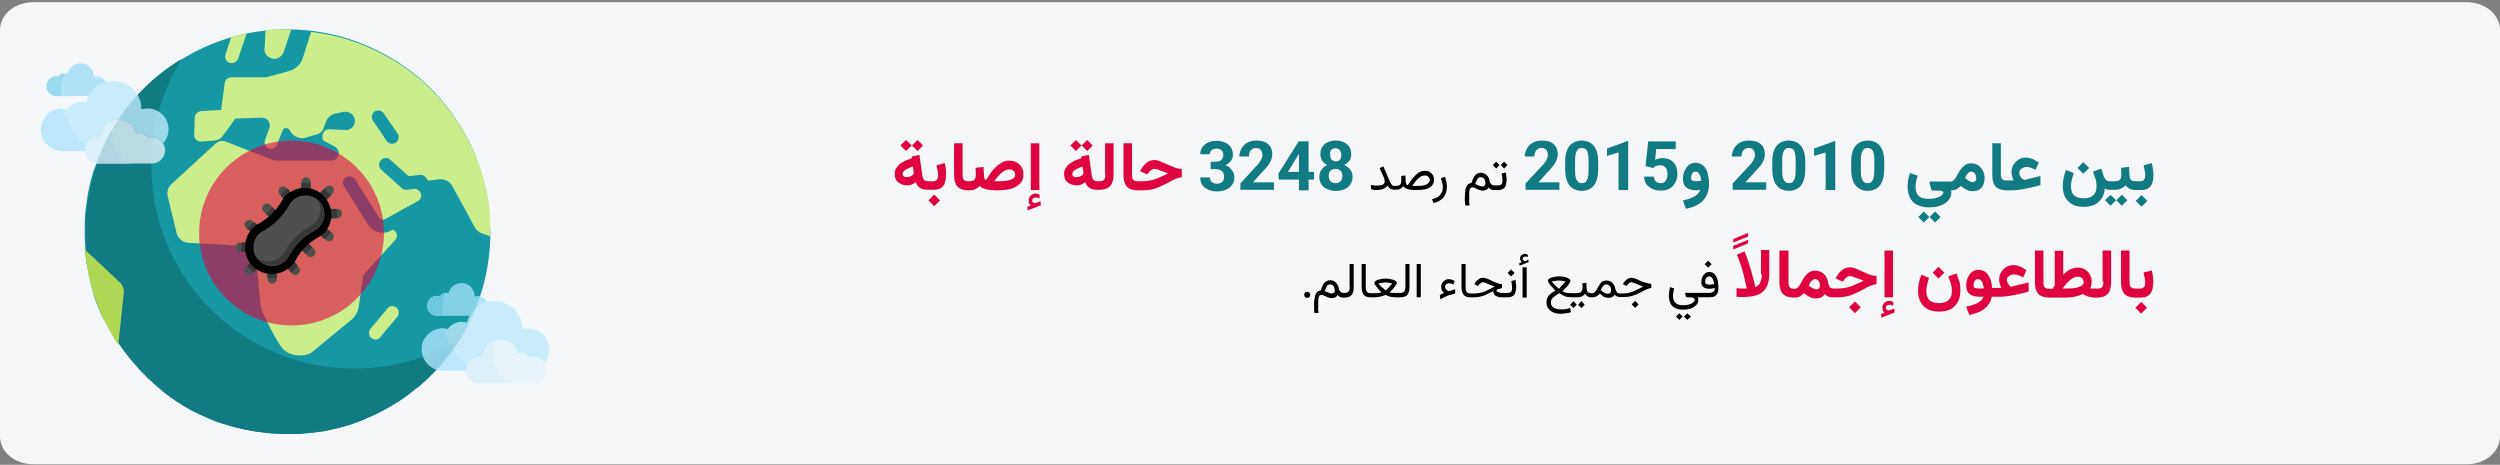 <?xml version="1.0" encoding="UTF-8"?>
<svg xmlns="http://www.w3.org/2000/svg" xmlns:xlink="http://www.w3.org/1999/xlink" version="1.1" x="0px" y="0px" viewBox="0 0 909 169" style="enable-background:new 0 0 909 169;" xml:space="preserve">
<rect x="0" y="0" width="909" height="169" fill="#808080" stroke="none"/>
<style type="text/css">
	.st0{fill:#F5F6F7;}
	.st1{fill:#1598A4;}
	.st2{fill:#CBED8B;}
	.st3{fill:#117A83;}
	.st4{fill:#AFD755;}
	.st5{opacity:0.8;}
	.st6{fill:#9FDEF7;}
	.st7{fill:#BEEAFC;}
	.st8{fill:#AEE4FF;}
	.st9{fill:#83D4ED;}
	.st10{fill:#E4F2F9;}
	.st11{fill:#D7EDF9;}
	.st12{opacity:0.6;fill:#E0003F;enable-background:new    ;}
	.st13{fill:#4F4F4F;}
	.st14{fill:#383838;}
	.st15{fill:#DF0440;}
</style>
<g id="Ebene_1">
	<path id="path-3" class="st0" d="M12,0.8h885c6.6,0,12,4.5,12,10.1v147.8c0,5.6-5.4,10.1-12,10.1H12c-6.6,0-12-4.5-12-10.1V10.9   C0,5.3,5.4,0.8,12,0.8z"></path>
	<g id="Group_00000049210674624164464800000005161487671356391068_" transform="translate(717.777, 9.89)">
		<g>
			<g transform="translate(15.923, 0)">
				<path id="Path_00000095300075759477168870000016265686994951634615_" class="st1" d="M-555.4,74.6c0,13.7-3.8,27.1-10.9,38.7      l0,0c-0.4,0.6-0.8,1.2-1.2,1.8l-0.2,0.3l-0.2,0.3l-0.4,0.6c-0.2,0.3-0.4,0.5-0.6,0.8l-0.7,0.9c-0.4,0.6-0.9,1.2-1.4,1.8      l-0.7,0.9c0,0.1-0.1,0.1-0.1,0.2c-0.2,0.2-0.4,0.5-0.6,0.7c-0.4,0.5-0.9,1.1-1.3,1.6c-0.1,0.1-0.2,0.2-0.3,0.3l-0.7,0.7      c-0.3,0.3-0.6,0.6-0.8,0.9c-0.2,0.2-0.4,0.5-0.7,0.7c-0.2,0.2-0.6,0.6-0.9,0.9l-0.7,0.7l-0.1,0.1c-0.5,0.5-1.1,1-1.6,1.5      c-0.3,0.2-0.5,0.5-0.8,0.7s-0.6,0.6-0.9,0.8c-0.3,0.3-0.4,0.4-0.7,0.5c-2.2,1.8-4.4,3.5-6.7,5c-0.6,0.4-1.3,0.8-2,1.2      c-2.4,1.5-4.9,2.8-7.5,4c-0.6,0.3-1.2,0.5-1.8,0.8c-0.4,0.2-0.7,0.3-1.1,0.5c-0.7,0.3-1.4,0.6-2.2,0.9c-3.1,1.2-6.3,2.1-9.5,2.8      c-0.4,0.1-0.9,0.2-1.3,0.3c-0.7,0.1-1.4,0.3-2,0.4c-0.5,0.1-1,0.2-1.5,0.2l-0.8,0.1c-1.2,0.2-2.4,0.3-3.6,0.4l-1,0.1      c-0.3,0-0.5,0-0.8,0.1l-1.6,0.1h-1.3h-0.8h-1.6h-1.7h-0.5l-1.5-0.1h-0.2l-1.5-0.1h-0.5l-1.7-0.2c-1.1-0.1-2.2-0.3-3.4-0.4      l-0.7-0.1l-1.7-0.3l-1.5-0.3h-0.2c-0.5-0.1-0.9-0.2-1.4-0.3c-1.3-0.3-2.7-0.6-4-1c-0.5-0.1-0.9-0.3-1.3-0.4      c-0.7-0.2-1.3-0.4-2-0.6l-1.5-0.5c-0.7-0.2-1.4-0.5-2.1-0.8l-1.3-0.5l-0.1-0.1l-1.6-0.7c-0.5-0.2-1.1-0.5-1.6-0.7l0,0l-0.8-0.4      c-0.4-0.2-0.7-0.4-1.1-0.5l-0.4-0.2c-0.5-0.3-1-0.5-1.5-0.8l-0.1-0.1c-0.4-0.2-0.8-0.5-1.2-0.7l-0.9-0.5      c-0.5-0.3-0.9-0.6-1.4-0.9c-0.5-0.3-1-0.6-1.4-0.9c-1.1-0.7-2.2-1.5-3.2-2.3l-0.8-0.6c-0.3-0.2-0.6-0.4-0.8-0.7l-0.5-0.4      c-0.4-0.3-0.7-0.6-1-0.9c-0.1-0.1-0.2-0.2-0.3-0.2c-0.4-0.4-0.8-0.7-1.3-1.1c-0.1-0.1-0.2-0.2-0.3-0.3c-0.4-0.4-0.9-0.8-1.3-1.2      l0,0c-0.5-0.4-1-0.9-1.4-1.4c-1-0.9-1.9-1.9-2.8-2.9c-0.4-0.5-0.9-1-1.3-1.5l-0.1-0.1l-1.1-1.3l-0.2-0.2      c-0.5-0.6-0.9-1.2-1.4-1.8l-0.6-0.8c-0.6-0.7-1.1-1.5-1.6-2.2l-0.4-0.6c-0.4-0.7-0.9-1.3-1.3-2c-0.8-1.3-1.5-2.6-2.2-3.9      c-0.2-0.4-0.5-0.9-0.7-1.4c-0.1-0.2-0.2-0.3-0.3-0.5c-0.2-0.4-0.4-0.8-0.6-1.3h-0.7l-0.2-0.4l-0.2-0.3l-0.6-1.3      c-0.3-0.7-0.6-1.4-0.9-2.1c-0.2-0.5-0.4-1.1-0.7-1.7c-0.2-0.6-0.4-1.2-0.7-1.9l0,0c-0.1-0.3-0.2-0.7-0.3-1c0-0.5-0.2-1-0.4-1.5      v-0.3c-0.2-0.7-0.4-1.4-0.6-2.1c-0.1-0.3-0.2-0.6-0.2-0.8c-0.1-0.5-0.2-0.9-0.3-1.4c0-0.2-0.1-0.4-0.1-0.5c0-0.2-0.2-0.7-0.2-1      c-0.1-0.3-0.1-0.6-0.2-0.9c0-0.3-0.1-0.7-0.2-1c-0.1-0.3-0.1-0.7-0.2-1s-0.1-0.7-0.2-1c-0.1-0.3-0.1-0.7-0.1-1l0,0      c-0.1-0.5-0.1-1-0.2-1.5c0-0.3-0.1-0.6-0.1-1s0-0.4,0-0.6c0-0.5-0.1-1-0.1-1.5c0,0,0-0.1,0-0.2c0-0.5-0.1-1-0.1-1.4      c0-0.2,0-0.3,0-0.5c0-0.5-0.1-1.1-0.1-1.6c0-0.2,0-0.4,0-0.5c0-0.5,0-1,0-1.6s0-1.1,0-1.6s0-1,0-1.5v-0.7c0-0.5,0.1-1,0.1-1.6      c0-0.9,0.1-1.7,0.2-2.6c0-0.3,0.1-0.6,0.1-1c0.1-0.6,0.2-1.2,0.3-1.9c0-0.3,0.1-0.5,0.1-0.8c0.1-0.5,0.2-1,0.2-1.5      c0.2-1.3,0.5-2.6,0.8-3.8l0.3-1.4c0.1-0.6,0.3-1.2,0.5-1.8s0.3-1,0.4-1.5c0.2-0.5,0.2-0.8,0.4-1.1c0.1-0.2,0.1-0.4,0.2-0.5      c1-3,2.2-6,3.6-8.9c0.2-0.5,0.5-0.9,0.7-1.4c0.4-0.8,0.8-1.6,1.3-2.4l0.7-1.2c0.1-0.2,0.3-0.5,0.4-0.7c1.9-3.3,4.1-6.4,6.6-9.3      c0.2-0.3,0.5-0.6,0.7-0.9c2.2-2.6,4.7-5.1,7.3-7.4l1.8-1.5c2.1-1.7,4.3-3.3,6.5-4.7c0.6-0.4,1.3-0.8,2-1.2      c6.8-4.2,14.3-7.3,22.2-9.1l1.5-0.3l0,0c2.3-0.5,4.6-0.8,6.9-1.1c0.7-0.1,1.3-0.1,2-0.2c0.4,0,0.8-0.1,1.3-0.1h0.1l0.7,0      l1.8-0.1c0.7,0,1.3,0,2,0c11.2,0,22.2,2.5,32.3,7.5l0.4,0.2l1.2,0.6l1.7,0.9l1.2,0.7c0.8,0.5,1.6,0.9,2.4,1.4      c0.4,0.2,0.8,0.5,1.1,0.7h0.1l0.9,0.6l0.4,0.3l1,0.7c0.4,0.3,0.8,0.5,1.1,0.8l0,0l1.1,0.8c0.8,0.6,1.5,1.2,2.3,1.8l1,0.8l1,0.9      c0.5,0.5,1,0.9,1.5,1.4c1,0.9,2,1.9,2.9,2.9c0.5,0.5,0.9,1,1.4,1.5c0.7,0.8,1.4,1.6,2.1,2.5c0.3,0.4,0.7,0.8,1,1.3      c0.7,0.9,1.3,1.7,2,2.6c0.3,0.4,0.6,0.9,0.9,1.4l0.9,1.4c0.3,0.5,0.6,0.9,0.9,1.4s0.6,0.9,0.9,1.4c0.3,0.5,0.6,1,0.8,1.4l0,0      l0.8,1.5l0.7,1.4l0.1,0.1l0.7,1.4c0.2,0.4,0.4,0.9,0.6,1.3c0.1,0.2,0.1,0.3,0.2,0.5c0.2,0.4,0.4,0.8,0.5,1.2      c0.2,0.4,0.4,1,0.6,1.6l0.6,1.6c0.8,2.1,1.4,4.2,2,6.4c0.1,0.4,0.2,0.8,0.3,1.1c0.1,0.3,0.1,0.5,0.2,0.8      c0.1,0.3,0.1,0.4,0.1,0.6c0.1,0.4,0.2,0.8,0.3,1.2c0,0.1,0.1,0.2,0.1,0.3c0.1,0.5,0.2,1,0.3,1.5c0,0.1,0,0.2,0,0.2      c0.1,0.4,0.2,0.8,0.2,1.2s0.1,0.8,0.2,1.1c0,0.1,0,0.2,0,0.3c0.1,0.5,0.1,1,0.2,1.4s0.1,1,0.2,1.4c0,0.4,0.1,0.8,0.1,1.2      c0,0.2,0,0.5,0,0.7c0.1,0.8,0.1,1.7,0.1,2.5c0,0.4,0,0.8,0,1.2C-555.4,73.4-555.4,74-555.4,74.6z"></path>
				<path id="Shape_00000043437775953959200010000005649454665495997849_" class="st2" d="M-555.4,72.8c0-0.4,0-0.8,0-1.2      c0-0.8-0.1-1.7-0.1-2.5c0-0.2,0-0.5,0-0.7c0-0.4-0.1-0.8-0.1-1.2c0-0.4-0.1-1-0.2-1.4c-0.1-0.4-0.1-1-0.2-1.5c0-0.1,0-0.2,0-0.3      c0-0.4-0.1-0.8-0.2-1.1c-0.1-0.4-0.1-0.8-0.2-1.2c0-0.1,0-0.2,0-0.2c-0.1-0.5-0.2-1-0.3-1.5c0-0.1,0-0.2-0.1-0.3      c-0.1-0.4-0.2-0.8-0.3-1.2c0-0.2-0.1-0.4-0.1-0.6c0-0.2-0.1-0.6-0.2-0.8s-0.2-0.8-0.3-1.1c-0.6-2.2-1.2-4.3-2-6.4l-0.6-1.6      c-0.2-0.5-0.4-1-0.6-1.5s-0.3-0.8-0.5-1.2c-0.1-0.2-0.1-0.3-0.2-0.5c-0.2-0.5-0.4-0.9-0.6-1.3l-0.7-1.4L-563,42l-0.7-1.4      l-0.8-1.5l0,0c-0.3-0.5-0.5-1-0.8-1.4c-0.3-0.5-0.6-1-0.9-1.4c-0.3-0.4-0.6-0.9-0.9-1.4l-0.9-1.4c-0.3-0.5-0.6-0.9-0.9-1.4      c-0.7-0.9-1.3-1.8-2-2.6c-0.3-0.4-0.7-0.9-1-1.3c-0.7-0.9-1.4-1.7-2.1-2.5c-0.5-0.5-0.9-1-1.4-1.5c-0.9-1-1.9-2-2.9-2.9      c-0.5-0.5-1-0.9-1.5-1.4l-1-0.9l-1-0.8c-0.8-0.6-1.5-1.2-2.3-1.8l-1.1-0.8l0,0c-0.4-0.3-0.7-0.5-1.1-0.8l-1-0.7l-0.4-0.3      l-0.9-0.6h-0.1c-0.4-0.2-0.8-0.5-1.1-0.7c-0.8-0.5-1.6-1-2.4-1.4l-1.4-0.8c-8.4-4.6-17.5-7.5-27-8.6l-3,9.5      c-0.7,2.3-2.6,4.1-4.9,4.7l-7.6,2.1c-0.6,0.2-1.3,0.3-1.9,0.2h-11.6c-1.2,0-2.2,0.9-2.4,2.1l-1.3,9.8l-7.3,0.4      c-1.2,0.1-2.2,1.1-2.3,2.3l-0.2,6.3l0,0c0,0.7,0.2,1.3,0.7,1.8s1.2,0.7,1.8,0.7l4.9-0.4c1.2-0.1,2.4-0.8,3.1-1.8l0.2-0.3      l4.3-5.9l9.6-0.3c1,0,1.9,0.4,2.4,1.2s0.7,1.8,0.3,2.7c-0.4,1-0.7,1.8-0.9,2.4c-0.8,2.1-0.8,2.4-0.8,2.7c0,1.2,1,2.2,2.2,2.3      c1.2,0.1,2.3-0.7,2.5-1.9c0.1-0.4,0.6-1.5,1.2-3.1l0.7-1.7c0.2-0.5,0.6-0.8,1.1-0.8c0.5-0.1,1,0.2,1.3,0.6l0.6,0.9      c0.3,0.4,0.6,0.8,1,1.1c1.2,0.9,2.8,1.3,4.2,0.9l3.1-0.9l1.1-0.3c1.2-0.4,2.1-1.2,2.5-2.4l0.8-2.2c0.6-1.5,1.9-2.7,3.5-3      l2.8-0.6c0.9-0.2,1.9,0,2.7,0.5s1.3,1.3,1.5,2.2c0.2,0.9-0.1,1.8-0.6,2.6c-0.5,0.7-1.4,1.2-2.3,1.3l-6.4-0.3      c-1.1,0-2,0.7-2.3,1.7c-0.1,0.2-0.1,0.5-0.2,0.8v0.6c0,0.5,0.3,1,0.7,1.2l3.8,2c1.1,0.6,1.7,1.8,1.4,3c-0.3,1.2-1.4,2.1-2.6,2.1      h-20c-0.5,0-1-0.1-1.5-0.3l-16.9-6.6c-1.2-0.5-2.7-0.2-3.7,0.7l-16,14.7c-1.3,1.2-1.8,2.9-1.4,4.6l3.2,13.2      c0.5,2,2.3,3.5,4.4,3.6l18,1c3.5,0.2,6.4,2.9,6.7,6.5l1.4,14.8c0.1,1.1,0.4,2.2,0.9,3.2c1.5,3.2,5,10.4,7,12.8      c2.5,3.2,8.8,3.3,10.9,1.4l14.6-12c1.2-1.1,2-2.6,2.3-4.2l1.7-11.8l11.6-12.7c0.5-0.6,0.7-1.3,0.6-2.1c-0.2-0.7-0.7-1.4-1.4-1.7      l-0.2,0.1c-0.9,0.6-1.9,0.9-3,1c-0.2,0-0.4,0-0.6,0c-2.2,0-4.2-1.1-5.3-2.9l-8.8-14.1c-0.6-1.1-0.2-2.5,0.8-3.1      c1-0.7,2.4-0.4,3.2,0.6l8.9,14.1c0.3,0.5,0.8,0.8,1.4,0.7c0.3,0,0.5-0.1,0.7-0.2l12-6.6c0.6-0.3,1-0.9,1.1-1.6      c0.1-0.7,0-1.4-0.5-1.9c-0.4-0.5-1.1-0.9-1.8-0.9h-0.3l-2.5,0.3c-0.7,0.1-1.4-0.1-1.9-0.6l-7.5-6.7c-0.6-0.6-0.9-1.5-0.7-2.3      c0.2-0.8,0.8-1.5,1.6-1.8s1.7-0.1,2.4,0.5l6.7,6l4.1-0.5c0.9-0.1,1.7,0.3,2.2,1l0.8,1.1l4-0.5c1.9-0.2,3.8,0.7,4.8,2.5l8.1,14.9      c0.6,1.1,1.6,1.9,2.7,2.3l2.9,1c0-0.5,0-0.9,0-1.4S-555.4,73.4-555.4,72.8z M-589.8,42c-1.1,0.7-2.6,0.4-3.3-0.6l-1.8-2.7      l-3.2-4.7c-0.5-0.7-0.5-1.6-0.2-2.4c0.4-0.8,1.1-1.3,2-1.3c0.8-0.1,1.7,0.3,2.1,1l5,7.3l0,0c0.4,0.5,0.5,1.2,0.4,1.8      C-588.9,41-589.3,41.7-589.8,42L-589.8,42z"></path>
				<path id="Path_00000151524169410954986670000000582470630607426949_" class="st3" d="M-566.4,113.3L-566.4,113.3      c-0.4,0.6-0.8,1.2-1.2,1.8l-0.2,0.3l-0.2,0.3l-0.4,0.6c-0.2,0.3-0.4,0.5-0.6,0.8l-0.7,0.9c-0.4,0.6-0.9,1.2-1.4,1.8l-0.7,0.9      c0,0.1-0.1,0.1-0.1,0.2c-0.2,0.2-0.4,0.5-0.6,0.7c-0.4,0.5-0.9,1.1-1.3,1.6c-0.1,0.1-0.2,0.2-0.3,0.3l-0.7,0.7      c-0.3,0.3-0.6,0.6-0.8,0.9c-0.2,0.2-0.4,0.5-0.7,0.7c-0.2,0.2-0.6,0.6-0.9,0.9l-0.7,0.7l-0.1,0.1c-0.5,0.5-1.1,1-1.6,1.5      c-0.3,0.2-0.5,0.5-0.8,0.7c-0.3,0.2-0.6,0.6-0.9,0.8c-0.3,0.3-0.4,0.4-0.7,0.5c-2.2,1.8-4.4,3.5-6.7,5c-0.7,0.4-1.3,0.8-2,1.2      c-2.4,1.5-4.9,2.8-7.5,4c-0.6,0.3-1.2,0.5-1.8,0.8c-0.4,0.2-0.7,0.3-1.1,0.5c-0.7,0.3-1.4,0.6-2.2,0.9c-3.1,1.2-6.3,2.1-9.5,2.8      c-0.4,0.1-0.9,0.2-1.3,0.3c-0.7,0.1-1.4,0.3-2,0.4c-0.5,0.1-1,0.2-1.5,0.2l-0.8,0.1c-1.2,0.2-2.4,0.3-3.6,0.4l-1,0.1      c-0.3,0-0.5,0-0.8,0.1l-1.6,0.1h-1.3h-0.8h-1.6h-1.7h-0.5l-1.5-0.1h-0.2l-1.5-0.1h-0.5l-1.7-0.2c-1.1-0.1-2.2-0.3-3.4-0.4      l-0.7-0.1l-1.7-0.3l-1.5-0.3h-0.2c-0.5-0.1-0.9-0.2-1.4-0.3c-1.3-0.3-2.7-0.6-4-1c-0.5-0.1-0.9-0.3-1.3-0.4      c-0.7-0.2-1.3-0.4-2-0.6l-1.5-0.5c-0.7-0.2-1.4-0.5-2.1-0.8l-1.3-0.5l-0.1-0.1l-1.6-0.7c-0.5-0.2-1.1-0.5-1.6-0.7l0,0l-0.8-0.4      c-0.4-0.2-0.7-0.4-1.1-0.5l-0.4-0.2c-0.5-0.3-1-0.5-1.5-0.8l-0.1-0.1c-0.4-0.2-0.8-0.5-1.2-0.7l-0.9-0.5      c-0.5-0.3-0.9-0.6-1.4-0.9c-0.5-0.3-1-0.6-1.4-0.9c-1.1-0.7-2.2-1.5-3.2-2.3l-0.8-0.6c-0.3-0.2-0.6-0.4-0.8-0.7l-0.5-0.4      c-0.4-0.3-0.7-0.6-1-0.9c-0.1-0.1-0.2-0.2-0.3-0.2c-0.4-0.4-0.8-0.7-1.3-1.1c-0.1-0.1-0.2-0.2-0.3-0.3c-0.4-0.4-0.9-0.8-1.3-1.2      l0,0c-0.5-0.4-1-0.9-1.4-1.4c-1-0.9-1.9-1.9-2.8-2.9c-0.4-0.5-0.9-1-1.3-1.5l-0.1-0.1l-1.1-1.3l-0.2-0.2      c-0.5-0.6-0.9-1.2-1.4-1.8l-0.6-0.8c-0.6-0.7-1.1-1.5-1.6-2.2l-0.4-0.6c-0.4-0.7-0.9-1.3-1.3-2s-0.8-1.3-1.2-2      c-0.4-0.7-0.6-1.1-0.9-1.7l-0.1-0.2v-0.1c-1.3-2.4-2.5-4.9-3.5-7.4v-0.1v0.2c-1-2.6-1.9-5.3-2.7-8l-0.1-0.3      c-0.1-0.3-0.2-0.6-0.2-0.9c-0.2-0.6-0.3-1.3-0.5-2c-0.1-0.3-0.2-0.7-0.2-1c-0.1-0.3-0.1-0.6-0.2-0.9c0-0.3-0.1-0.7-0.2-1      c-0.1-0.3-0.1-0.7-0.2-1s-0.1-0.7-0.2-1c0-0.3-0.1-0.7-0.1-1l0,0c-0.1-0.5-0.1-1-0.2-1.5c0-0.3-0.1-0.6-0.1-1s0-0.4,0-0.5      c0-0.5-0.1-1-0.1-1.5c0,0,0-0.1,0-0.2c0-0.5-0.1-1-0.1-1.4c0-0.1,0-0.3,0-0.4c0-0.5,0-1.1-0.1-1.6c0-0.2,0-0.4,0-0.5      c0-0.5,0-1,0-1.6s0-1.1,0-1.6s0-1,0-1.5v-0.7c0-0.5,0.1-1,0.1-1.6c0-0.8,0.1-1.7,0.2-2.5c0-0.3,0.1-0.6,0.1-1      c0.1-0.6,0.2-1.2,0.2-1.9c0-0.3,0.1-0.5,0.1-0.8c0.1-0.5,0.2-1,0.3-1.5c0.2-1.3,0.5-2.6,0.8-3.8l0.3-1.4      c0.2-0.6,0.3-1.2,0.5-1.8s0.3-1,0.4-1.5c0.1-0.5,0.2-0.8,0.3-1.1c0.1-0.2,0.1-0.4,0.2-0.5c1-3,2.2-6,3.6-8.9      c0-0.6,0.2-1.1,0.4-1.6c0.4-0.8,0.8-1.6,1.3-2.4l0.7-1.2c0.1-0.2,0.3-0.4,0.4-0.7c1.9-3.3,4.1-6.4,6.6-9.3      c0.2-0.3,0.5-0.6,0.7-0.9c2.2-2.6,4.7-5.1,7.3-7.4l1.8-1.5c2-1.7,4.2-3.2,6.4-4.7c0.6-0.4,1.3-0.8,2-1.2      c-17.8,29.1-13.4,66.7,10.7,90.8C-633,126.6-595.5,131.1-566.4,113.3L-566.4,113.3z"></path>
				<g id="Path_00000155119269295457336020000016739874352175147693_" transform="translate(51.182, 1.47)">
					<path class="st2" d="M-648.3,112.1c-0.9,0-1.8-0.5-2.2-1.4s-0.3-1.8,0.3-2.5l6.2-7.4c0.5-0.7,1.4-1,2.2-0.8       c0.8,0.1,1.5,0.7,1.8,1.5s0.1,1.7-0.4,2.3l-6.2,7.4C-646.9,111.8-647.6,112.1-648.3,112.1z"></path>
					<path class="st2" d="M-700.8,2.1l-2.1,6.4c-0.4,1.2,0.3,2.6,1.5,3c0.2,0.1,0.5,0.1,0.8,0.1c1,0,1.9-0.7,2.3-1.6l3.1-9.2       C-697.1,1.2-699,1.6-700.8,2.1z"></path>
				</g>
				<path id="Path_00000132786880230105725520000007850053910728109704_" class="st4" d="M-690.7,115.5l2-18.7c0.2-1.5-0.4-3-1.4-4      l-12.7-11.9C-701.8,93.3-697.6,105.2-690.7,115.5L-690.7,115.5z"></path>
				<path id="Path_00000181050334708415094000000009567721282999070606_" class="st2" d="M-629.3,0.8c-2.6,0-5.3,0.1-7.9,0.4      l-0.2,5.6c-0.6,1.9,0.4,3.9,2.3,4.5c0.4,0.1,0.7,0.2,1.1,0.2c1.5,0,2.9-1,3.4-2.4l2.8-8.2C-628.3,0.8-628.8,0.8-629.3,0.8z"></path>
			</g>
			<g id="Path_00000069369337469556783600000001935381537024970901_" transform="translate(0, 12.337)" class="st5">
				<path class="st6" d="M-688.9,12.7h3.5c1.3-2.4,3.5-4.2,6.2-4.9c-0.6-1.3-1.9-2.2-3.3-2.2c-0.4,0-0.7,0.1-1.1,0.2V5.6      c0-2.4-1.8-4.5-4.3-4.8s-4.7,1.3-5.2,3.7c-0.3-0.1-0.6-0.1-0.9-0.1c-1,0-1.8,0.4-2.4,1.2c-0.3-0.1-0.6-0.1-0.9-0.1      c-2,0-3.6,1.6-3.6,3.6s1.6,3.6,3.6,3.6h5.8"></path>
				<path class="st7" d="M-669.1,10.5c-2.6-2.8-6.5-3.9-10.1-2.9c-3.6,1-6.4,3.9-7.3,7.6c-0.6-0.2-1.3-0.3-1.9-0.3c-2,0-3.9,1-5,2.6      c-2.9-0.7-5.9,0.2-7.8,2.5c-1.9,2.3-2.3,5.4-1.1,8.1s3.9,4.4,6.9,4.4h8.5c0-1.5,0.7-2.9,1.9-3.8s2.8-1.1,4.2-0.7      c0-0.1,0-0.1,0-0.2c0-3.2,2.4-6,5.7-6.3c3.2-0.4,6.2,1.8,6.9,4.9c0.4-0.1,0.8-0.2,1.2-0.2c1.3,0,2.4,0.6,3.2,1.6      c0.4-0.1,0.8-0.2,1.2-0.2c1.7,0,3.3,0.9,4.1,2.3c1.3-1.4,2-3.2,2-5.1c0-4.2-3.4-7.6-7.6-7.6c-0.8,0-1.5,0.1-2.3,0.3      c0-0.1,0-0.2,0-0.3c0-1.6-0.4-3.3-1.2-4.7"></path>
				<path class="st8" d="M-694.9,17.3h-0.5c-4.1,0.1-7.4,3.5-7.4,7.7s3.3,7.5,7.4,7.7h8.5c0-0.8,0.2-1.6,0.6-2.3      C-690.6,27.1-693.6,22.5-694.9,17.3L-694.9,17.3z"></path>
				<path class="st9" d="M-695.6,11.5c0-2.4,0.4-4.8,1.1-7.1c-0.8,0.1-1.5,0.6-1.9,1.2c-0.3-0.1-0.6-0.1-0.9-0.1      c-2,0-3.6,1.6-3.6,3.6s1.6,3.6,3.6,3.6h1.7C-695.6,12.3-695.6,11.9-695.6,11.5z"></path>
				<g id="Group" transform="translate(16.088, 20.631)">
					<path id="Path_00000033354562566414576040000017900540775280791985_" class="st10" d="M-678.7,7c-0.4,0-0.8,0-1.2,0.2       c-0.7-1-1.9-1.6-3.2-1.7c-0.4,0-0.8,0.1-1.2,0.2c-0.7-3.1-3.7-5.3-6.9-4.9s-5.6,3.1-5.7,6.3c0,0.1,0,0.1,0,0.2       c-1.8-0.5-3.7,0-4.9,1.4s-1.5,3.4-0.8,5.1c0.7,1.7,2.4,2.8,4.3,2.8h19.6c1.7,0,3.3-0.9,4.2-2.4s0.9-3.3,0-4.8S-677,7-678.7,7       L-678.7,7z"></path>
					<path id="Path_00000065775224440540239260000000676632871611847345_" class="st11" d="M-693.2,5.8c0-1.7,0.3-3.3,1-4.8       c-2.8,0.7-4.7,3.2-4.7,6.1c0,0.1,0,0.1,0,0.2c-1.8-0.5-3.7,0-4.9,1.4s-1.5,3.4-0.8,5.1c0.7,1.7,2.4,2.8,4.3,2.8h12       C-690.5,14.6-693.2,10.4-693.2,5.8L-693.2,5.8z"></path>
				</g>
			</g>
			<g id="Path_00000116219780478143966290000009722367235628588950_" transform="translate(138.491, 92.241)" class="st5">
				<path class="st6" d="M-688.9,12.7h3.5c1.3-2.4,3.5-4.2,6.1-5c-0.6-1.3-1.9-2.2-3.3-2.2c-0.4,0-0.7,0.1-1.1,0.2      c0-0.1,0-0.1,0-0.2c0-2.4-1.9-4.5-4.3-4.7s-4.7,1.3-5.2,3.7c-0.3-0.1-0.6-0.2-0.9-0.2c-0.9,0-1.8,0.5-2.3,1.3      c-0.3-0.1-0.6-0.2-1-0.2c-2,0-3.6,1.7-3.6,3.7s1.6,3.6,3.6,3.6h5.8"></path>
				<path class="st7" d="M-669.1,10.5c-2.6-2.8-6.5-3.9-10.1-2.9c-3.6,1-6.4,3.9-7.3,7.6c-0.6-0.2-1.3-0.3-1.9-0.3c-2,0-3.9,1-5,2.6      c-2.9-0.7-5.9,0.3-7.8,2.5c-1.9,2.2-2.3,5.4-1,8.1s3.9,4.4,6.9,4.4h8.4c0-1.5,0.7-2.9,2-3.8c1.2-0.9,2.8-1.1,4.2-0.7      c0-0.1,0-0.1,0-0.2c0-3.2,2.4-6,5.7-6.3s6.2,1.8,6.9,4.9c0.4-0.1,0.8-0.2,1.2-0.2c1.3,0,2.4,0.6,3.1,1.6      c2.1-0.5,4.2,0.4,5.3,2.2c2-2.2,2.5-5.4,1.3-8.2c-1.2-2.7-3.9-4.5-6.9-4.5c-0.8,0-1.5,0.1-2.3,0.4c0-0.1,0-0.2,0-0.4      c0-1.7-0.4-3.3-1.2-4.7"></path>
				<path class="st8" d="M-694.9,17.3h-0.5c-4.1,0.1-7.4,3.5-7.4,7.7s3.3,7.5,7.4,7.7h8.5c0-0.8,0.2-1.6,0.6-2.3      C-690.6,27.1-693.6,22.5-694.9,17.3L-694.9,17.3z"></path>
				<path class="st9" d="M-695.6,11.5c0-2.4,0.4-4.8,1.1-7.1c-0.8,0.1-1.5,0.6-1.9,1.2c-0.3-0.1-0.6-0.1-0.9-0.1      c-2,0-3.6,1.6-3.6,3.6s1.6,3.6,3.6,3.6h1.7C-695.6,12.3-695.6,11.9-695.6,11.5z"></path>
				<g id="Group_00000130629101561708524900000001446018550866676608_" transform="translate(16.057, 20.579)">
					<path id="Path_00000084528865181340202090000018145789403111043718_" class="st10" d="M-678.7,7c-0.4,0-0.8,0-1.2,0.1       c-0.7-1-1.9-1.7-3.1-1.6c-0.4,0-0.8,0.1-1.2,0.2c-0.7-3.2-3.7-5.3-6.9-4.9c-3.2,0.4-5.7,3.1-5.7,6.3c0,0.1,0,0.1,0,0.2       c-1.8-0.5-3.7,0-4.9,1.4s-1.5,3.4-0.8,5.1s2.4,2.8,4.3,2.8h19.6c1.8,0.1,3.4-0.8,4.3-2.3c0.9-1.5,0.9-3.4,0-4.9       C-675.3,7.8-676.9,6.9-678.7,7L-678.7,7z"></path>
					<path id="Path_00000064338864115034427210000005534188453750580110_" class="st11" d="M-693.2,5.8c0-1.7,0.3-3.3,1-4.8       c-2.8,0.8-4.7,3.3-4.7,6.1c0,0.1,0,0.1,0,0.2c-1.8-0.5-3.7,0-4.9,1.4s-1.5,3.4-0.8,5.1c0.7,1.7,2.4,2.8,4.3,2.8h12       C-690.5,14.7-693.2,10.4-693.2,5.8z"></path>
				</g>
			</g>
		</g>
		<g transform="translate(57.623, 40.54)">
			<circle id="Oval" class="st12" cx="-669.4" cy="34.3" r="33.6"></circle>
			<g id="Path_00000061432148995590182050000011725887706474586498_" transform="translate(13.27, 13.3)">
				<path class="st13" d="M-687.5,16.1c-0.7,0.7-1.7,0.7-2.4,0l-2.9-2.9c-0.7-0.7-0.7-1.7,0-2.4s1.7-0.7,2.4,0l2.9,2.9      c0.3,0.3,0.5,0.7,0.5,1.2C-687,15.4-687.2,15.8-687.5,16.1L-687.5,16.1z"></path>
				<path class="st13" d="M-673.1,9.6c-0.7-0.7-0.7-1.7,0-2.4l2.9-2.9c0.4-0.5,1.1-0.7,1.7-0.5c0.6,0.2,1.1,0.6,1.2,1.2      c0.2,0.6-0.1,1.3-0.5,1.7l-2.9,2.9C-671.4,10.3-672.5,10.3-673.1,9.6L-673.1,9.6z"></path>
				<path class="st13" d="M-694,30.5c-0.3-0.3-0.7-0.5-1.2-0.5c-0.4,0-0.9,0.2-1.2,0.5l-2.9,2.9c-0.6,0.7-0.6,1.7,0.1,2.3      c0.6,0.6,1.6,0.7,2.3,0.1l2.9-2.9c0.3-0.3,0.5-0.7,0.5-1.2S-693.7,30.8-694,30.5L-694,30.5z"></path>
				<path class="st13" d="M-697.1,24.5h-4.1c-0.6,0-1.2,0.3-1.6,0.8c-0.3,0.5-0.3,1.2,0,1.8c0.3,0.5,0.9,0.9,1.6,0.8h4.1      c0.9-0.1,1.6-0.8,1.6-1.7C-695.5,25.3-696.2,24.6-697.1,24.5z"></path>
				<path class="st13" d="M-693.9,19l-3.2-2.5c-0.7-0.5-1.7-0.3-2.3,0.4c-0.6,0.7-0.4,1.7,0.2,2.3l3.2,2.5c0.7,0.5,1.7,0.3,2.3-0.4      C-693.1,20.6-693.2,19.5-693.9,19L-693.9,19z"></path>
				<path class="st13" d="M-679.1,6.5V2.4c0-0.9,0.8-1.7,1.7-1.7c0.9,0,1.7,0.8,1.7,1.7v4.1c0,0.9-0.8,1.7-1.7,1.7      C-678.3,8.2-679.1,7.5-679.1,6.5z"></path>
				<path class="st13" d="M-684.7,9.8l-2.5-3.2c-0.4-0.7-0.2-1.7,0.5-2.2s1.6-0.4,2.2,0.2l2.5,3.2c0.5,0.5,0.6,1.2,0.4,1.8      c-0.2,0.6-0.8,1.1-1.5,1.1C-683.7,10.7-684.4,10.4-684.7,9.8L-684.7,9.8z"></path>
				<path class="st13" d="M-679.7,24c-0.6,0.7-0.6,1.7,0,2.4l2.9,2.9c0.7,0.6,1.7,0.6,2.3-0.1c0.6-0.6,0.7-1.6,0.1-2.3l-2.9-2.9      c-0.3-0.3-0.7-0.5-1.2-0.5C-678.9,23.5-679.4,23.7-679.7,24L-679.7,24z"></path>
				<path class="st13" d="M-688,33.6v4.1c0,0.9-0.8,1.7-1.7,1.7c-0.9,0-1.7-0.8-1.7-1.7v-4.1c0-0.9,0.8-1.7,1.7-1.7      C-688.8,31.9-688,32.7-688,33.6L-688,33.6z"></path>
				<path class="st13" d="M-682.5,30.3l2.5,3.2c0.6,0.7,0.4,1.8-0.3,2.4c-0.7,0.6-1.8,0.4-2.4-0.3l-2.5-3.2      c-0.4-0.5-0.5-1.1-0.3-1.7s0.8-1,1.4-1.1C-683.4,29.5-682.8,29.8-682.5,30.3z"></path>
				<path class="st13" d="M-670,15.6h4c0.9,0,1.7-0.8,1.7-1.7s-0.7-1.7-1.7-1.7h-4c-0.6,0-1.2,0.3-1.5,0.8s-0.3,1.2,0,1.7      C-671.2,15.3-670.6,15.6-670,15.6L-670,15.6z"></path>
				<path class="st13" d="M-673.3,21.1l3.2,2.5c0.5,0.4,1.1,0.5,1.7,0.3c0.6-0.2,1-0.8,1.1-1.4c0.1-0.6-0.2-1.2-0.7-1.6l-3.2-2.5      c-0.7-0.4-1.7-0.2-2.2,0.5S-673.8,20.6-673.3,21.1L-673.3,21.1z"></path>
				<g id="Group_00000121973709281278938440000003630833515918209978_" transform="translate(2.066, 1.95)">
					<path id="Path_00000093860533783684703140000006985222242882090391_" class="st14" d="M-699.7,32.2c0.4,0.4,0.8,0.8,1.3,1.1       l2.3-2.3c0.4-0.4,0.6-1,0.4-1.6s-0.6-1-1.2-1.2c-0.6-0.2-1.2,0-1.6,0.4l-2.4,2.4C-700.5,31.4-700.1,31.8-699.7,32.2       L-699.7,32.2z"></path>
					<path id="Path_00000132783272977399963700000013741700149897953445_" class="st14" d="M-690.1,31.6c0-0.9-0.8-1.7-1.7-1.7       c-0.9,0-1.7,0.8-1.7,1.7v3.8c0.6,0.1,1.2,0.1,1.8,0.1l0,0c0.5,0,1,0,1.6-0.1V31.6z"></path>
					<path id="Path_00000043427117443435652580000004685613127364629414_" class="st14" d="M-682.5,31l-2-2.6       c-0.4-0.5-1-0.8-1.6-0.7c-0.6,0.1-1.2,0.5-1.4,1.1s-0.1,1.3,0.3,1.7l2.3,2.9c0.5-0.4,1-0.7,1.4-1.2       C-683.2,31.8-682.8,31.4-682.5,31L-682.5,31z"></path>
					<path id="Path_00000059272062568843500840000003584645889956777663_" class="st14" d="M-677.2,24.2l-2.1-2.1       c-0.4-0.5-1.1-0.7-1.7-0.5c-0.6,0.1-1.1,0.6-1.2,1.2c-0.2,0.6,0.1,1.3,0.5,1.7l2.1,2.1C-678.9,25.7-678.1,24.9-677.2,24.2       L-677.2,24.2z"></path>
					<path id="Path_00000131352473721603595110000005887773242440107684_" class="st14" d="M-671.5,20.2c0.4-0.4,0.8-0.9,1.2-1.4       l-3-2.3c-0.7-0.4-1.7-0.2-2.2,0.5s-0.4,1.6,0.2,2.2l2.6,2C-672.3,20.9-671.9,20.6-671.5,20.2L-671.5,20.2z"></path>
					<path id="Path_00000069379335828938119120000007357873354209231021_" class="st14" d="M-668.2,12.1c0-0.6,0-1.2-0.2-1.8h-3.8       c-0.9,0-1.7,0.8-1.7,1.7s0.8,1.7,1.7,1.7h3.8C-668.2,13.2-668.2,12.6-668.2,12.1L-668.2,12.1z"></path>
					<path id="Path_00000165196400621316202100000014546632242428198552_" class="st14" d="M-671.6,4c-0.4-0.4-0.8-0.7-1.3-1.1       l-2.3,2.4c-0.3,0.3-0.5,0.7-0.5,1.2s0.2,0.9,0.5,1.2c0.7,0.6,1.7,0.6,2.4,0l2.4-2.4C-670.8,4.9-671.2,4.4-671.6,4L-671.6,4z"></path>
					<path id="Path_00000165201113444019009440000008198462559970346416_" class="st14" d="M-679.6,0.8c-0.5,0-1.1,0-1.6,0.1v3.7       c0,0.9,0.8,1.7,1.7,1.7s1.7-0.8,1.7-1.7V0.9C-678.4,0.8-679,0.8-679.6,0.8L-679.6,0.8z"></path>
					<path id="Path_00000119095985050502000750000001647889648456286344_" class="st14" d="M-688.7,5.3l2,2.5c0.4,0.5,1,0.8,1.6,0.7       c0.6-0.1,1.2-0.5,1.4-1.1s0.1-1.3-0.3-1.7l-2.2-2.9c-0.5,0.4-0.9,0.7-1.4,1.2C-688,4.5-688.3,4.9-688.7,5.3L-688.7,5.3z"></path>
					<path id="Path_00000087377580946830698290000008599276805509309852_" class="st14" d="M-694,12.1l2.1,2.1       c0.4,0.4,1,0.6,1.6,0.4c0.6-0.2,1-0.6,1.2-1.2c0.2-0.6,0-1.2-0.4-1.6l-2.1-2.1C-692.4,10.6-693.2,11.4-694,12.1L-694,12.1z"></path>
					<path id="Path_00000045593013004213880080000011265731859490372496_" class="st14" d="M-699.7,16.1c-0.4,0.4-0.8,0.9-1.2,1.4       l2.9,2.2c0.7,0.5,1.7,0.3,2.3-0.4c0.5-0.7,0.4-1.7-0.2-2.3l-2.5-1.9C-698.9,15.4-699.3,15.7-699.7,16.1L-699.7,16.1z"></path>
					<path id="Path_00000054240353530566522390000006585820641998777272_" class="st14" d="M-697.5,24.2c0-0.9-0.8-1.7-1.7-1.7h-3.7       c-0.2,1.1-0.2,2.3,0,3.4h3.7c0.5,0,0.9-0.2,1.2-0.5S-697.5,24.7-697.5,24.2L-697.5,24.2z"></path>
				</g>
				<path d="M-684.5,7.1c-0.7,0.7-1.2,1.4-1.7,2.2c-1.9,3.4-4.7,6.2-8.1,8.1c-0.8,0.4-1.6,1-2.3,1.6c-2.5,2.5-3.6,6.1-2.7,9.6      c0.9,3.5,3.6,6.1,7,7c3.4,0.9,7.1-0.1,9.6-2.7c0.7-0.7,1.3-1.4,1.7-2.3c1.8-3.4,4.6-6.2,8-8c0.8-0.5,1.6-1,2.3-1.7      c3.5-3.9,3.3-9.8-0.4-13.5C-674.8,3.7-680.6,3.7-684.5,7.1L-684.5,7.1z"></path>
				<path class="st13" d="M-672.7,18.9c-0.5,0.5-1,0.9-1.6,1.2c-3.9,2.1-7.1,5.3-9.3,9.3c-0.3,0.6-0.7,1.1-1.2,1.6      c-2.7,2.7-7,2.7-9.7,0s-2.7-7,0-9.7c0.5-0.5,1-0.8,1.6-1.1c2-1.1,3.7-2.4,5.3-4c1.6-1.6,2.9-3.4,4-5.3c0.3-0.6,0.7-1.1,1.2-1.6      c1.9-2,4.9-2.5,7.4-1.5s4.2,3.5,4.2,6.3C-670.7,15.9-671.4,17.6-672.7,18.9L-672.7,18.9z"></path>
				<path class="st14" d="M-672.7,9.2c-0.3-0.2-0.5-0.5-0.8-0.7c2,2.7,1.7,6.5-0.7,8.8c-0.5,0.5-1,0.9-1.6,1.2c-2,1-3.7,2.4-5.3,3.9      c-1.6,1.6-2.9,3.4-4,5.3c-0.3,0.6-0.7,1.1-1.2,1.6c-2.4,2.4-6.1,2.7-8.8,0.7c0.2,0.3,0.4,0.6,0.7,0.8c2.7,2.7,7,2.7,9.7,0      c0.5-0.5,0.9-1,1.2-1.6c2.1-3.9,5.3-7.1,9.2-9.2c0.6-0.3,1.1-0.7,1.6-1.2C-670,16.3-670,11.9-672.7,9.2L-672.7,9.2z"></path>
			</g>
		</g>
	</g>
	<g>
		<g>
			<g>
				<path class="st3" d="M447.1,60.9c-0.4-0.4-1-0.6-1.6-0.8c0.5-0.2,0.9-0.5,1.3-0.8c0.5-0.4,0.9-0.9,1.1-1.4      c0.3-0.5,0.4-1.1,0.4-1.6c0-1.1-0.3-2-0.8-2.8c-0.5-0.7-1.2-1.3-2.1-1.7c-0.9-0.4-2-0.6-3.2-0.6c-1.1,0-2,0.2-2.9,0.6      c-0.9,0.4-1.6,1-2.1,1.7c-0.5,0.7-0.8,1.6-0.8,2.6h3.5c0-0.4,0.1-0.8,0.3-1.1c0.2-0.3,0.5-0.6,0.9-0.7c0.4-0.2,0.8-0.3,1.2-0.3      c0.5,0,1,0.1,1.4,0.3c0.4,0.2,0.6,0.5,0.8,0.8c0.2,0.4,0.3,0.8,0.3,1.2c0,0.5-0.1,0.9-0.3,1.3c-0.2,0.4-0.5,0.7-0.9,0.9      c-0.4,0.2-0.9,0.3-1.5,0.3h-1.9v0.9v1v0.8h1.9c0.6,0,1.1,0.1,1.6,0.3c0.4,0.2,0.8,0.5,1,0.9c0.2,0.4,0.4,0.9,0.4,1.6      c0,0.8-0.2,1.4-0.7,1.8c-0.5,0.5-1.1,0.7-2,0.7c-0.5,0-0.9-0.1-1.3-0.3c-0.4-0.2-0.7-0.5-0.9-0.8c-0.2-0.4-0.3-0.8-0.3-1.2h-3.5      c0,0.9,0.2,1.6,0.5,2.3c0.3,0.6,0.8,1.2,1.4,1.6c0.6,0.4,1.2,0.7,2,0.9c0.7,0.2,1.5,0.3,2.2,0.3c1.2,0,2.3-0.2,3.2-0.6      c1-0.4,1.7-1,2.3-1.8c0.6-0.8,0.8-1.7,0.8-2.8c0-0.7-0.1-1.3-0.4-1.8C447.9,61.8,447.5,61.3,447.1,60.9z"></path>
				<path class="st3" d="M458.6,62.9c0.8-0.8,1.5-1.6,2.1-2.3c0.6-0.7,1.1-1.5,1.4-2.2c0.3-0.7,0.5-1.5,0.5-2.3      c0-1.6-0.5-2.8-1.5-3.7c-1-0.9-2.4-1.3-4.3-1.3c-1.3,0-2.4,0.3-3.3,0.8c-0.9,0.5-1.6,1.2-2.1,2.1c-0.5,0.9-0.8,1.9-0.8,2.9h3.5      c0-0.6,0.1-1.1,0.3-1.6c0.2-0.5,0.5-0.8,0.9-1.1c0.4-0.3,0.8-0.4,1.4-0.4c0.7,0,1.3,0.2,1.7,0.7c0.4,0.5,0.6,1.1,0.6,1.9      c0,0.4-0.1,0.7-0.2,1.1c-0.2,0.4-0.4,0.8-0.7,1.3c-0.3,0.5-0.8,1.1-1.4,1.7l-5.7,6.2v2.3h12.2v-2.7h-7.6L458.6,62.9z"></path>
				<path class="st3" d="M475.7,51.4H475h-2.8h0l-7.4,11.8l0.2,2.1h7.3v3.9h3.5v-3.9h2v-2.8h-2V51.4z M468.3,62.5l3.7-6.1l0.3-0.4      v6.5H468.3z"></path>
				<path class="st3" d="M488.8,60c0.7-0.4,1.3-0.9,1.8-1.5c0.5-0.7,0.7-1.5,0.7-2.4c0-1.1-0.2-2-0.7-2.7c-0.5-0.7-1.2-1.3-2-1.7      c-0.9-0.4-1.8-0.6-2.9-0.6c-1.1,0-2,0.2-2.9,0.6c-0.9,0.4-1.5,0.9-2,1.7c-0.5,0.7-0.7,1.6-0.7,2.7c0,0.9,0.2,1.7,0.7,2.4      c0.4,0.6,1,1.1,1.8,1.5c-0.9,0.4-1.6,1-2.1,1.7c-0.5,0.7-0.8,1.6-0.8,2.6c0,1.1,0.3,2.1,0.8,2.8c0.5,0.8,1.2,1.3,2.2,1.7      c0.9,0.4,1.9,0.6,3.1,0.6c1.1,0,2.2-0.2,3.1-0.6c0.9-0.4,1.6-1,2.1-1.7c0.5-0.8,0.8-1.7,0.8-2.8c0-1-0.3-1.9-0.8-2.6      C490.3,60.9,489.6,60.4,488.8,60z M483.7,55c0.2-0.4,0.4-0.6,0.7-0.8c0.3-0.2,0.7-0.3,1.1-0.3c0.5,0,0.8,0.1,1.2,0.3      c0.3,0.2,0.6,0.5,0.7,0.8c0.2,0.4,0.3,0.8,0.3,1.3c0,0.5-0.1,0.9-0.2,1.3c-0.2,0.4-0.4,0.6-0.7,0.8c-0.3,0.2-0.7,0.3-1.1,0.3      s-0.8-0.1-1.1-0.3c-0.3-0.2-0.6-0.5-0.7-0.8c-0.2-0.4-0.2-0.8-0.2-1.3C483.5,55.7,483.6,55.3,483.7,55z M487.8,65.4      c-0.2,0.4-0.5,0.7-0.9,0.9c-0.4,0.2-0.8,0.3-1.3,0.3c-0.5,0-0.9-0.1-1.3-0.3c-0.4-0.2-0.7-0.5-0.9-0.9c-0.2-0.4-0.3-0.9-0.3-1.4      c0-0.5,0.1-1,0.3-1.4c0.2-0.4,0.5-0.7,0.9-0.9c0.4-0.2,0.8-0.3,1.3-0.3c0.5,0,0.9,0.1,1.3,0.3c0.4,0.2,0.7,0.5,0.9,0.9      c0.2,0.4,0.3,0.9,0.3,1.4C488.1,64.6,488,65,487.8,65.4z"></path>
				<path class="st3" d="M562.4,62.9c0.8-0.8,1.5-1.6,2.1-2.3c0.6-0.7,1.1-1.5,1.4-2.2s0.5-1.5,0.5-2.3c0-1.6-0.5-2.8-1.5-3.7      c-1-0.9-2.4-1.3-4.3-1.3c-1.3,0-2.4,0.3-3.3,0.8c-0.9,0.5-1.6,1.2-2.1,2.1c-0.5,0.9-0.8,1.9-0.8,2.9h3.5c0-0.6,0.1-1.1,0.3-1.6      c0.2-0.5,0.5-0.8,0.9-1.1c0.4-0.3,0.8-0.4,1.4-0.4c0.7,0,1.3,0.2,1.7,0.7c0.4,0.5,0.6,1.1,0.6,1.9c0,0.4-0.1,0.7-0.2,1.1      c-0.2,0.4-0.4,0.8-0.7,1.3c-0.3,0.5-0.8,1.1-1.4,1.7l-5.8,6.2v2.3H567v-2.7h-7.6L562.4,62.9z"></path>
				<path class="st3" d="M578.2,51.9c-0.9-0.5-2-0.8-3.1-0.8c-1.2,0-2.2,0.3-3.1,0.8c-0.9,0.5-1.6,1.3-2.1,2.4      c-0.5,1.1-0.8,2.6-0.8,4.3v3.1c0,1.8,0.3,3.2,0.8,4.4s1.2,1.9,2.1,2.5c0.9,0.5,2,0.8,3.1,0.8c1.2,0,2.2-0.3,3.1-0.8      c0.9-0.5,1.6-1.3,2.1-2.5c0.5-1.1,0.8-2.6,0.8-4.4v-3.1c0-1.8-0.3-3.2-0.8-4.3C579.8,53.2,579.1,52.4,578.2,51.9z M577.6,62.2      c0,1.1-0.1,1.9-0.3,2.6c-0.2,0.6-0.5,1.1-0.8,1.4c-0.4,0.3-0.8,0.4-1.3,0.4c-0.5,0-1-0.1-1.3-0.4c-0.4-0.3-0.7-0.8-0.9-1.4      c-0.2-0.6-0.3-1.5-0.3-2.6v-4c0-1.1,0.1-1.9,0.3-2.6c0.2-0.6,0.5-1.1,0.8-1.4c0.4-0.3,0.8-0.4,1.3-0.4c0.5,0,1,0.1,1.4,0.4      c0.4,0.3,0.7,0.7,0.8,1.4c0.2,0.6,0.3,1.5,0.3,2.6V62.2z"></path>
				<polygon class="st3" points="584.3,54 584.3,56.7 588.5,55.4 588.5,69.1 592,69.1 592,51.3 591.7,51.3     "></polygon>
				<path class="st3" d="M607.4,58.2c-0.8-0.5-1.8-0.7-2.9-0.7c-0.6,0-1.1,0.1-1.6,0.2c-0.5,0.2-0.8,0.3-1.1,0.4l0.4-3.9h7.1v-2.8      h-10l-1,9l2.8,0.7c0.2-0.3,0.5-0.5,0.9-0.7c0.4-0.2,0.9-0.3,1.5-0.3c0.7,0,1.2,0.1,1.6,0.4c0.4,0.3,0.7,0.6,0.9,1.1      c0.2,0.5,0.3,1,0.3,1.7c0,0.6-0.1,1.2-0.3,1.7s-0.4,0.9-0.8,1.2c-0.4,0.3-0.8,0.4-1.4,0.4c-0.7,0-1.3-0.2-1.7-0.6      c-0.4-0.4-0.7-1-0.8-1.8h-3.5c0,0.8,0.2,1.6,0.5,2.2c0.3,0.6,0.8,1.2,1.4,1.6c0.6,0.4,1.2,0.8,1.9,1s1.5,0.3,2.2,0.3      c1.4,0,2.5-0.3,3.4-0.8c0.9-0.5,1.5-1.3,2-2.2c0.4-0.9,0.7-1.9,0.7-2.9c0-1.3-0.2-2.3-0.6-3.2C608.8,59.3,608.2,58.6,607.4,58.2      z"></path>
				<path class="st3" d="M620.3,61.5c-0.4-0.7-0.9-1.3-1.6-1.7c-0.6-0.4-1.4-0.6-2.2-0.6c-0.7,0-1.4,0.2-2,0.5      c-0.6,0.3-1,0.8-1.4,1.4s-0.7,1.2-0.9,1.8c-0.2,0.7-0.3,1.3-0.3,2c0,1.5,0.4,2.6,1.3,3.3c0.9,0.7,2.1,1,3.6,1      c0.2,0,0.4,0,0.7-0.1c0.3,0,0.5-0.1,0.7-0.1c-0.2,0.6-0.6,1.2-1.1,1.7c-0.6,0.5-1.3,0.9-2.2,1.3s-1.9,0.6-3,0.9l1.1,3      c1.7-0.3,3.3-0.9,4.5-1.6s2.2-1.7,2.9-3c0.7-1.2,1-2.8,1-4.6c0-0.9-0.1-1.8-0.3-2.7C621,63,620.7,62.2,620.3,61.5z M617.8,65.8      c-0.3,0-0.6,0.1-1,0.1c-0.6,0-1.1-0.1-1.4-0.2c-0.4-0.1-0.5-0.5-0.5-0.9c0-0.3,0-0.6,0.1-1c0.1-0.4,0.3-0.7,0.5-1      c0.2-0.3,0.6-0.4,1-0.4c0.4,0,0.7,0.1,0.9,0.3s0.4,0.5,0.6,0.8c0.2,0.3,0.3,0.7,0.4,1.1c0.1,0.4,0.2,0.8,0.2,1.1      C618.4,65.7,618.1,65.8,617.8,65.8z"></path>
				<path class="st3" d="M637.7,62.9c0.8-0.8,1.5-1.6,2.1-2.3c0.6-0.7,1.1-1.5,1.4-2.2c0.3-0.7,0.5-1.5,0.5-2.3      c0-1.6-0.5-2.8-1.5-3.7c-1-0.9-2.4-1.3-4.3-1.3c-1.3,0-2.4,0.3-3.3,0.8c-0.9,0.5-1.6,1.2-2.1,2.1c-0.5,0.9-0.8,1.9-0.8,2.9h3.5      c0-0.6,0.1-1.1,0.3-1.6s0.5-0.8,0.9-1.1c0.4-0.3,0.8-0.4,1.4-0.4c0.7,0,1.3,0.2,1.7,0.7c0.4,0.5,0.6,1.1,0.6,1.9      c0,0.4-0.1,0.7-0.2,1.1c-0.2,0.4-0.4,0.8-0.7,1.3c-0.3,0.5-0.8,1.1-1.4,1.7l-5.8,6.2v2.3h12.2v-2.7h-7.6L637.7,62.9z"></path>
				<path class="st3" d="M653.5,51.9c-0.9-0.5-2-0.8-3.1-0.8s-2.2,0.3-3.1,0.8c-0.9,0.5-1.6,1.3-2.1,2.4c-0.5,1.1-0.8,2.6-0.8,4.3      v3.1c0,1.8,0.3,3.2,0.8,4.4c0.5,1.1,1.2,1.9,2.1,2.5c0.9,0.5,2,0.8,3.1,0.8s2.2-0.3,3.1-0.8c0.9-0.5,1.6-1.3,2.1-2.5      c0.5-1.1,0.8-2.6,0.8-4.4v-3.1c0-1.8-0.3-3.2-0.8-4.3C655.1,53.2,654.4,52.4,653.5,51.9z M652.9,62.2c0,1.1-0.1,1.9-0.3,2.6      c-0.2,0.6-0.5,1.1-0.8,1.4c-0.4,0.3-0.8,0.4-1.3,0.4c-0.5,0-1-0.1-1.3-0.4c-0.4-0.3-0.7-0.8-0.9-1.4c-0.2-0.6-0.3-1.5-0.3-2.6      v-4c0-1.1,0.1-1.9,0.3-2.6c0.2-0.6,0.5-1.1,0.8-1.4c0.4-0.3,0.8-0.4,1.3-0.4c0.5,0,1,0.1,1.4,0.4c0.4,0.3,0.7,0.7,0.8,1.4      c0.2,0.6,0.3,1.5,0.3,2.6V62.2z"></path>
				<polygon class="st3" points="659.6,54 659.6,56.7 663.8,55.4 663.8,69.1 667.3,69.1 667.3,51.3 667,51.3     "></polygon>
				<path class="st3" d="M682.2,51.9c-0.9-0.5-2-0.8-3.1-0.8s-2.2,0.3-3.1,0.8c-0.9,0.5-1.6,1.3-2.1,2.4c-0.5,1.1-0.8,2.6-0.8,4.3      v3.1c0,1.8,0.3,3.2,0.8,4.4c0.5,1.1,1.2,1.9,2.1,2.5c0.9,0.5,2,0.8,3.1,0.8s2.2-0.3,3.1-0.8c0.9-0.5,1.6-1.3,2.1-2.5      s0.8-2.6,0.8-4.4v-3.1c0-1.8-0.3-3.2-0.8-4.3C683.8,53.2,683.1,52.4,682.2,51.9z M681.5,62.2c0,1.1-0.1,1.9-0.3,2.6      c-0.2,0.6-0.5,1.1-0.8,1.4c-0.4,0.3-0.8,0.4-1.3,0.4s-1-0.1-1.3-0.4c-0.4-0.3-0.7-0.8-0.9-1.4c-0.2-0.6-0.3-1.5-0.3-2.6v-4      c0-1.1,0.1-1.9,0.3-2.6c0.2-0.6,0.5-1.1,0.8-1.4c0.4-0.3,0.8-0.4,1.3-0.4c0.5,0,1,0.1,1.4,0.4c0.4,0.3,0.7,0.7,0.8,1.4      c0.2,0.6,0.3,1.5,0.3,2.6V62.2z"></path>
				<polygon class="st3" points="701.6,78.9 703.6,80.9 705.6,78.9 703.6,76.9     "></polygon>
				<polygon class="st3" points="697.5,78.9 699.5,80.9 701.5,78.9 699.5,76.9     "></polygon>
				<path class="st3" d="M719.2,60.1c-0.7-0.5-1.6-0.7-2.6-0.7c-0.7,0-1.4,0.2-1.9,0.5c-0.5,0.3-1,0.7-1.4,1.2      c-0.4,0.5-0.8,1-1.1,1.6c-0.3,0.5-0.6,1.1-0.9,1.6c-0.3,0.5-0.6,0.9-0.9,1.2c-0.3,0.3-0.7,0.5-1.1,0.5h-0.5v0H702      c-0.3,0-0.4,0.1-0.4,0.2c0,0.1,0,0.3,0,0.4l0.5,1.8c0.1,0.3,0.2,0.5,0.2,0.7c0.1,0.2,0.3,0.2,0.6,0.2h1.9c0.6,0,1.1,0.1,1.4,0.2      c0.3,0.1,0.4,0.3,0.4,0.6c0,0.2-0.2,0.5-0.6,0.9c-0.4,0.3-1,0.7-1.8,0.9c-0.8,0.3-1.8,0.4-3.1,0.4c-1.2,0-2.1-0.2-2.8-0.6      c-0.7-0.4-1.2-0.9-1.4-1.6c-0.3-0.7-0.4-1.4-0.4-2.2c0-0.6,0.1-1.2,0.2-1.9c0.1-0.7,0.3-1.4,0.6-2.1l-2.8-1      c-0.3,0.9-0.6,1.8-0.7,2.6c-0.1,0.9-0.2,1.7-0.2,2.4c0,1.4,0.3,2.7,0.8,3.8c0.5,1.1,1.3,2.1,2.5,2.7s2.6,1,4.4,1      c1.3,0,2.5-0.1,3.5-0.4c1-0.3,1.9-0.7,2.6-1.2c0.7-0.5,1.2-1.1,1.6-1.8c0.4-0.7,0.5-1.3,0.5-2c0-0.1,0-0.3,0-0.4      c0-0.1-0.1-0.3-0.1-0.4h0h0c0.6,0,1.1-0.1,1.5-0.2c0.4-0.1,0.8-0.3,1.1-0.6c0.3-0.2,0.6-0.5,0.9-0.8c0.5,0.4,1,0.7,1.4,1      s1,0.5,1.5,0.7c0.5,0.2,1,0.2,1.6,0.2c0.9,0,1.7-0.2,2.3-0.6c0.6-0.4,1.1-1,1.4-1.7s0.5-1.6,0.5-2.5c0-0.9-0.2-1.8-0.6-2.6      S720,60.6,719.2,60.1z M718.3,65.7c-0.2,0.3-0.5,0.5-1,0.5c-0.2,0-0.4,0-0.7-0.1s-0.5-0.2-0.8-0.4c-0.2-0.1-0.4-0.3-0.6-0.4      c-0.2-0.2-0.5-0.4-0.7-0.6c0.1-0.3,0.3-0.6,0.5-1c0.2-0.3,0.5-0.6,0.7-0.9c0.3-0.2,0.6-0.4,0.9-0.4c0.6,0,1.1,0.2,1.4,0.6      c0.3,0.4,0.5,0.9,0.5,1.5C718.7,65,718.6,65.4,718.3,65.7z"></path>
				<path class="st3" d="M735.8,65.3c0,0-0.1,0-0.1,0c-0.2-0.1-0.4-0.3-0.6-0.5c-0.2-0.2-0.4-0.5-0.6-0.9c-0.2-0.3-0.3-0.7-0.3-1.1      c0-0.4,0.1-0.8,0.4-1.1c0.3-0.3,0.6-0.5,1-0.7c0.4-0.2,0.8-0.3,1.2-0.3c0.6,0,1.2,0.1,1.7,0.3c0.5,0.2,1.1,0.5,1.6,0.8l1.2-2.7      c-0.8-0.5-1.6-1-2.3-1.3c-0.7-0.3-1.5-0.5-2.4-0.5c-1,0-1.9,0.2-2.6,0.7c-0.8,0.5-1.4,1.1-1.9,1.9c-0.5,0.8-0.7,1.7-0.7,2.6      c0,0.3,0,0.7,0.1,1.1c0.1,0.4,0.2,0.8,0.3,1.1c0.1,0.4,0.3,0.7,0.4,0.9h-2.4h-0.3c-0.8,0-1.3-0.2-1.6-0.6      c-0.3-0.4-0.4-1-0.4-1.9V52.1h-3.1v11.5c0,1.9,0.4,3.3,1.2,4.2c0.8,0.9,2,1.3,3.7,1.4v0h0.2h0.3h0.8c0.9,0,1.8,0,2.7-0.1      c0.9-0.1,1.8-0.2,2.7-0.4c0.9-0.2,1.9-0.4,2.9-0.6c1-0.2,2-0.5,3-0.8v-3.3l-5.8,1.4C735.9,65.3,735.8,65.3,735.8,65.3z"></path>
				<rect x="756" y="59.4" transform="matrix(0.707 -0.707 0.707 0.707 178.88 553.559)" class="st3" width="3" height="3"></rect>
				<polygon class="st3" points="765.4,72.8 767.4,74.8 769.4,72.8 767.4,70.8     "></polygon>
				<polygon class="st3" points="769.5,72.8 771.5,74.8 773.5,72.8 771.5,70.8     "></polygon>
				
					<rect x="777.1" y="71.3" transform="matrix(0.707 -0.707 0.707 0.707 176.714 572.038)" class="st3" width="3" height="3"></rect>
				<path class="st3" d="M782.8,61.5c-0.1-0.7-0.2-1.5-0.4-2.2l-3,0.8c0.1,0.6,0.3,1.3,0.4,1.9c0.1,0.6,0.2,1.2,0.2,1.8      c0,0.6-0.1,1.1-0.4,1.5c-0.2,0.4-0.7,0.6-1.3,0.6h-1.6h-0.1h-0.2h0c-0.5,0-0.8-0.1-1.1-0.2c-0.3-0.1-0.5-0.3-0.7-0.6      c-0.2-0.3-0.2-0.6-0.3-1l-0.2-3.4l-2.9,0.3c0,0.4,0.1,0.8,0.1,1.3c0,0.4,0,0.9,0,1.3c0,0.8-0.2,1.4-0.5,1.8      c-0.4,0.3-1,0.5-1.9,0.5H768h-0.3h-0.2h-0.5c-0.6,0-1-0.2-1.3-0.5c-0.3-0.3-0.5-0.7-0.7-1.1l-1-3l-3,1.1      c0.3,0.8,0.6,1.7,0.9,2.6c0.3,0.9,0.4,1.8,0.4,2.7c0,0.8-0.1,1.6-0.4,2.2c-0.3,0.7-0.8,1.2-1.5,1.6c-0.7,0.4-1.6,0.6-2.8,0.6      c-1.2,0-2.1-0.2-2.8-0.6s-1.2-0.9-1.4-1.6c-0.3-0.7-0.4-1.4-0.4-2.2c0-0.7,0.1-1.5,0.3-2.3c0.2-0.8,0.4-1.6,0.7-2.5l-2.8-1.1      c-0.4,1-0.7,2-0.9,3c-0.2,1-0.3,2-0.3,2.9c0,1.4,0.3,2.7,0.8,3.8s1.4,2,2.5,2.7c1.1,0.7,2.6,1,4.3,1c1.6,0,2.9-0.3,4-0.8      c1.1-0.6,1.9-1.3,2.6-2.3c0.6-1,1-2.2,1.1-3.6c0.2,0.2,0.5,0.3,0.8,0.4c0.3,0.1,0.6,0.1,0.9,0.1v0h0.1h0.4h0.2h0.3h0.9      c0.8,0,1.5-0.1,2.2-0.4c0.7-0.3,1.3-0.7,1.8-1.2c0.2,0.3,0.5,0.6,0.9,0.9s0.7,0.4,1.2,0.6c0.4,0.1,0.8,0.2,1.3,0.2v0h0.2h0h0.2      h0.1h1.6c1.2,0,2.1-0.2,2.8-0.7c0.7-0.5,1.2-1.2,1.4-2c0.3-0.8,0.4-1.8,0.4-2.9C783,62.9,782.9,62.2,782.8,61.5z"></path>
			</g>
			<g>
				<path d="M475.3,106.1c-0.3,0-0.6,0.1-0.8,0.3s-0.3,0.5-0.3,0.8c0,0.3,0.1,0.6,0.3,0.8s0.5,0.3,0.8,0.3s0.6-0.1,0.8-0.3      s0.3-0.5,0.3-0.8s-0.1-0.6-0.3-0.8S475.6,106.1,475.3,106.1z"></path>
				<path d="M521.4,65.4c0-0.6-0.1-1.2-0.4-1.7s-0.7-0.9-1.2-1.2s-1.1-0.4-1.8-0.4c-0.5,0-1,0.1-1.5,0.3s-1,0.5-1.5,1s-1,1-1.5,1.6      s-1,1.4-1.6,2.3c-0.3,0-0.5-0.1-0.6-0.4s-0.2-0.6-0.2-1l-0.1-2.1l-1.5,0.2c0,0.3,0,0.5,0,0.8s0,0.5,0,0.8c0,0.7-0.1,1.2-0.4,1.5      s-0.8,0.5-1.7,0.5h0H507h0c-0.3,0-0.5-0.1-0.7-0.2s-0.4-0.4-0.6-0.7s-0.4-0.8-0.7-1.5l-2-4.7l-1.4,0.6l1.6,3.5      c0.1,0.2,0.2,0.4,0.2,0.7s0.1,0.4,0.1,0.6c0,0.4-0.1,0.6-0.3,0.9s-0.6,0.4-1,0.5s-1.1,0.2-1.8,0.2c-0.3,0-0.6,0-0.9-0.1      s-0.6-0.1-1-0.2v1.6c0.3,0.1,0.6,0.1,0.9,0.2s0.7,0.1,1.1,0.1c0.6,0,1.2-0.1,1.7-0.2s0.9-0.3,1.3-0.5s0.7-0.5,1-0.9      c0.2,0.3,0.4,0.6,0.6,0.8s0.5,0.4,0.8,0.5s0.7,0.2,1.1,0.2h0h0.4h0c0.7,0,1.3-0.1,1.7-0.3s0.8-0.6,1.1-1      c0.2,0.3,0.4,0.5,0.8,0.7s0.8,0.4,1.4,0.5s1.3,0.2,2.1,0.2h0.5c1.1,0,2-0.1,2.8-0.2s1.5-0.4,2-0.7s0.9-0.7,1.2-1.2      S521.4,66,521.4,65.4z M519.5,66.4c-0.2,0.3-0.5,0.5-0.9,0.7s-0.9,0.3-1.5,0.4s-1.3,0.1-2.2,0.1h-1.4c0.4-0.6,0.8-1.2,1.2-1.7      s0.8-0.9,1.2-1.2s0.8-0.6,1.1-0.7s0.7-0.2,1.1-0.2c0.5,0,1,0.2,1.3,0.5s0.5,0.8,0.5,1.3C519.8,65.8,519.7,66.1,519.5,66.4z"></path>
				<path d="M525.6,70.5c0.3-0.8,0.5-1.7,0.5-2.7c0-0.6-0.1-1.1-0.2-1.7s-0.3-1.2-0.5-1.8l-1.5,0.5c0.2,0.6,0.3,1.1,0.5,1.7      s0.2,1.1,0.2,1.6c0,0.7-0.1,1.4-0.4,1.9c-0.3,0.6-0.7,1.1-1.2,1.5c-0.6,0.4-1.3,0.7-2.3,0.9l0.5,1.4c1.1-0.2,2-0.6,2.8-1.2      C524.7,72.1,525.2,71.4,525.6,70.5z"></path>
				<path d="M532.8,74.7h1.5c0-0.4,0-0.7-0.1-1s0-0.6,0-0.9c0-0.3,0-0.7,0-1.1c0-0.7,0-1.2,0-1.7c0-0.5,0.1-0.8,0.2-1.1      s0.2-0.5,0.4-0.6s0.4-0.2,0.6-0.2c0.2,0,0.4,0.1,0.7,0.2s0.6,0.2,0.9,0.4s0.7,0.3,1,0.4s0.7,0.2,1,0.2c0.6,0,1-0.1,1.4-0.3      s0.7-0.5,0.9-0.9c0.2,0.4,0.5,0.6,0.9,0.8c0.3,0.1,0.6,0.2,0.9,0.2v0h0.1h0.2h0h0.2h1.2c0.7,0,1.3-0.2,1.8-0.5s0.8-0.7,0.9-1.3      s0.3-1.2,0.3-1.9c0-0.4,0-0.8-0.1-1.3s-0.1-0.9-0.2-1.4l-1.5,0.4c0.1,0.4,0.2,0.9,0.2,1.3s0.1,0.8,0.1,1.2c0,0.5-0.1,1-0.3,1.3      s-0.6,0.5-1.2,0.5h-1.2h-0.2h0h-0.2c-0.3,0-0.5-0.1-0.7-0.2s-0.4-0.4-0.6-0.6s-0.3-0.6-0.3-0.9c-0.1-0.6-0.3-1.1-0.6-1.5      s-0.7-0.8-1.1-1s-0.9-0.4-1.5-0.4c-0.5,0-0.9,0.1-1.2,0.3s-0.7,0.4-0.9,0.7s-0.5,0.7-0.7,1.2s-0.4,1-0.6,1.5      c-0.5,0.1-1,0.3-1.3,0.6s-0.5,0.7-0.7,1.2s-0.2,1-0.3,1.6c0,0.6-0.1,1.2-0.1,1.9c0,0.5,0,1,0,1.4      C532.7,73.7,532.8,74.2,532.8,74.7z M536.8,65.9c0.1-0.3,0.3-0.5,0.4-0.8s0.3-0.4,0.5-0.5s0.4-0.2,0.7-0.2      c0.3,0,0.6,0.1,0.9,0.3s0.5,0.4,0.6,0.8s0.2,0.7,0.2,1.1c0,0.4-0.1,0.6-0.3,0.9s-0.5,0.3-0.9,0.3c-0.1,0-0.3,0-0.6-0.1      s-0.5-0.2-0.8-0.3s-0.7-0.3-1.1-0.5C536.5,66.5,536.6,66.2,536.8,65.9z"></path>
				<polygon points="548.1,60 546.9,58.8 545.7,60 546.9,61.3     "></polygon>
				<polygon points="545.2,60 544,58.8 542.8,60 544,61.3     "></polygon>
				<path d="M490.8,104.4c0,0.6-0.1,1.1-0.4,1.5s-0.7,0.6-1.4,0.6h-0.4h-0.2c-0.3,0-0.5-0.1-0.7-0.2s-0.4-0.4-0.6-0.6      s-0.3-0.6-0.3-0.9c-0.1-0.6-0.3-1.1-0.6-1.5s-0.7-0.8-1.1-1c-0.5-0.3-0.9-0.4-1.5-0.4c-0.5,0-0.9,0.1-1.2,0.3      c-0.4,0.2-0.7,0.4-0.9,0.7c-0.3,0.3-0.5,0.7-0.7,1.2s-0.4,1-0.6,1.5c-0.5,0.1-1,0.3-1.3,0.6s-0.5,0.7-0.7,1.2      c-0.1,0.5-0.2,1-0.3,1.6s-0.1,1.2-0.1,1.9c0,0.5,0,1,0,1.4s0,1,0.1,1.5h1.5c0-0.4,0-0.7-0.1-1s0-0.6,0-0.9c0-0.3,0-0.7,0-1.1      c0-0.7,0-1.2,0-1.7c0-0.5,0.1-0.8,0.2-1.1c0.1-0.3,0.2-0.5,0.4-0.6s0.4-0.2,0.6-0.2c0.2,0,0.4,0.1,0.7,0.2s0.6,0.2,0.9,0.4      s0.7,0.3,1,0.4s0.7,0.2,1,0.2c0.6,0,1-0.1,1.4-0.3s0.7-0.5,0.9-0.9c0.2,0.4,0.5,0.6,0.9,0.8c0.3,0.1,0.6,0.2,0.9,0.2v0h0.1h0.2      h0.4c1.1,0,2-0.3,2.5-0.9c0.5-0.6,0.8-1.5,0.8-2.8V96h-1.5V104.4z M485.1,106.4c-0.2,0.2-0.5,0.3-0.9,0.3c-0.1,0-0.3,0-0.6-0.1      s-0.5-0.2-0.8-0.3s-0.7-0.3-1.1-0.5c0.1-0.3,0.2-0.6,0.3-0.9s0.3-0.5,0.4-0.8s0.3-0.4,0.5-0.5c0.2-0.1,0.4-0.2,0.7-0.2      c0.3,0,0.6,0.1,0.9,0.3s0.5,0.4,0.6,0.8c0.1,0.3,0.2,0.7,0.2,1.1C485.4,105.9,485.3,106.2,485.1,106.4z"></path>
				<path d="M511,104.4c0,0.6-0.1,1.1-0.4,1.5s-0.7,0.6-1.4,0.6h-0.4h-0.4h-1c-0.3,0-0.6,0-1,0s-0.8-0.1-1.2-0.2      c0.2-0.2,0.4-0.4,0.7-0.6c0.2-0.2,0.5-0.5,0.7-0.8s0.4-0.5,0.6-0.8s0.4-0.5,0.5-0.7s0.2-0.4,0.2-0.5c0-0.2-0.1-0.5-0.4-0.7      s-0.6-0.4-1-0.5s-0.9-0.2-1.3-0.3c-0.5-0.1-0.9-0.1-1.4-0.1c-0.5,0-0.9,0-1.4,0.1c-0.5,0.1-0.9,0.2-1.3,0.3s-0.7,0.3-1,0.5      s-0.4,0.4-0.4,0.7c0,0.1,0.1,0.3,0.2,0.5s0.3,0.5,0.5,0.7s0.4,0.5,0.6,0.8s0.5,0.5,0.7,0.8c0.2,0.2,0.5,0.5,0.7,0.6      c-0.3,0.1-0.6,0.1-0.9,0.2s-0.7,0.1-1,0.1c-0.3,0-0.6,0-0.8,0h-1h-0.2c-0.6,0-1.1-0.1-1.4-0.4s-0.5-0.8-0.5-1.7V96h-1.5v8.4      c0,1.3,0.3,2.2,0.8,2.8c0.5,0.6,1.3,0.9,2.4,0.9v0h0.1h0.2h1c0.4,0,0.9,0,1.4-0.1s1-0.2,1.5-0.3s1-0.3,1.3-0.5      c0.6,0.3,1.2,0.6,1.8,0.7s1.2,0.2,1.8,0.2h1h0.4h0.4c1.1,0,2-0.3,2.5-0.9c0.5-0.6,0.8-1.5,0.8-2.8V96H511V104.4z M504.6,104.9      c-0.3,0.2-0.5,0.5-0.8,0.7c-0.5-0.5-1-0.9-1.4-1.2s-0.8-0.8-1.2-1.3c0.4-0.1,0.9-0.2,1.4-0.3s0.9-0.1,1.1-0.1      c0.3,0,0.7,0,1.1,0.1s1,0.1,1.4,0.3c-0.3,0.4-0.6,0.7-0.9,1C505.1,104.4,504.9,104.7,504.6,104.9z"></path>
				<rect x="515.1" y="96" width="1.5" height="12.1"></rect>
				<path d="M527.7,105.6c-0.3,0.1-0.6,0.2-1,0.3c-0.4-0.2-0.8-0.5-1-0.8c-0.2-0.3-0.3-0.6-0.3-0.8c0-0.3,0.1-0.6,0.4-0.9      s0.7-0.4,1.1-0.4c0.2,0,0.5,0,0.7,0.1s0.5,0.2,0.9,0.3l0.4-1.2c-0.4-0.3-0.7-0.4-1-0.5s-0.7-0.2-1.1-0.2c-0.5,0-1,0.1-1.4,0.4      s-0.8,0.6-1,1c-0.2,0.4-0.4,0.9-0.4,1.4c0,0.4,0.1,0.7,0.2,1.1s0.5,0.7,0.9,1.1c-0.4,0.2-0.7,0.3-0.9,0.4s-0.4,0.2-0.7,0.4      l0.2,1.5c1.1-0.6,2.1-1.1,3-1.4s1.7-0.5,2.4-0.7v-1.5c-0.3,0-0.5,0.1-0.8,0.2C528.2,105.5,528,105.6,527.7,105.6z"></path>
				<rect x="548.5" y="98.1" transform="matrix(0.707 -0.707 0.707 0.707 91.005 417.672)" width="1.8" height="1.8"></rect>
				<path d="M551,101.8l-1.5,0.4c0.1,0.4,0.2,0.9,0.2,1.3s0.1,0.8,0.1,1.2c0,0.5-0.1,1-0.3,1.3s-0.6,0.5-1.2,0.5h-1.1h-0.4h-0.1      c-0.6,0-1,0-1.4-0.1c-0.4-0.1-0.7-0.2-0.9-0.3s-0.3-0.4-0.3-0.7c0.4-0.2,0.7-0.3,1.1-0.4s0.6-0.2,0.9-0.2v-1.5      c-0.5,0-1-0.1-1.5-0.3s-1-0.3-1.5-0.6c-0.5-0.2-1-0.4-1.5-0.7c-0.5-0.2-0.9-0.4-1.3-0.5s-0.8-0.2-1-0.2c-0.7,0-1.3,0.2-1.8,0.6      c-0.5,0.4-1,0.9-1.3,1.5l-0.1,0.2l1.3,0.7l0.2-0.3c0.2-0.3,0.5-0.5,0.8-0.8c0.3-0.2,0.6-0.3,0.9-0.3c0.1,0,0.3,0.1,0.6,0.2      c0.3,0.1,0.6,0.2,1,0.4s0.8,0.3,1.3,0.5c0.4,0.2,0.9,0.3,1.3,0.5c-0.7,0.3-1.4,0.7-2,1s-1.2,0.6-1.7,0.8s-1.1,0.4-1.7,0.5      s-1.2,0.2-1.9,0.2H535h-0.2c-0.6,0-1.1-0.1-1.4-0.4s-0.5-0.8-0.5-1.7V96h-1.5v8.4c0,1.3,0.3,2.2,0.8,2.8      c0.5,0.6,1.3,0.9,2.4,0.9v0h0.1h0.2h1.1c0.8,0,1.6-0.1,2.4-0.3s1.5-0.4,2.2-0.8s1.5-0.7,2.3-1.1c0.1,0.5,0.3,1,0.5,1.3      s0.7,0.5,1.2,0.7s1.2,0.2,2,0.2h0.2h0.4h1.1c0.7,0,1.3-0.2,1.8-0.5c0.4-0.3,0.8-0.7,0.9-1.3s0.3-1.2,0.3-1.9      c0-0.4,0-0.8-0.1-1.3S551.1,102.3,551,101.8z"></path>
				<path d="M554.7,94.9C554.7,94.9,554.7,94.9,554.7,94.9C554.6,94.9,554.6,94.9,554.7,94.9c-0.4,0.1-0.7,0-0.8-0.2      s-0.3-0.4-0.3-0.5c0-0.3,0.1-0.5,0.3-0.7s0.4-0.2,0.7-0.2c0.1,0,0.3,0,0.4,0s0.3,0.1,0.5,0.2l0-0.9c-0.2-0.1-0.3-0.2-0.5-0.2      c-0.2,0-0.4-0.1-0.6-0.1c-0.4,0-0.8,0.2-1.2,0.5s-0.5,0.7-0.5,1.2c0,0.3,0.1,0.6,0.2,0.8s0.3,0.4,0.5,0.5l-1,0.4l0.1,0.9      l3.3-1.3l-0.1-0.9L554.7,94.9z"></path>
				<rect x="553.6" y="97.2" width="1.5" height="11"></rect>
				<polygon points="573.8,110.8 575,112 576.2,110.8 575,109.5     "></polygon>
				<polygon points="570.9,110.8 572.1,112 573.3,110.8 572.1,109.5     "></polygon>
				<rect x="593.8" y="109.9" transform="matrix(0.707 -0.707 0.707 0.707 95.743 452.786)" width="1.8" height="1.8"></rect>
				<path d="M597.1,102.4c-0.5-0.2-1-0.4-1.5-0.7c-0.5-0.2-0.9-0.4-1.3-0.5s-0.8-0.2-1-0.2c-0.7,0-1.3,0.2-1.8,0.6      c-0.5,0.4-1,0.9-1.3,1.5l-0.1,0.2l1.3,0.7l0.2-0.3c0.2-0.3,0.5-0.5,0.8-0.8c0.3-0.2,0.6-0.3,0.9-0.3c0.1,0,0.3,0.1,0.6,0.2      c0.3,0.1,0.6,0.2,1,0.4s0.8,0.3,1.3,0.5c0.4,0.2,0.9,0.3,1.3,0.5c-0.7,0.3-1.4,0.7-2,1s-1.2,0.6-1.7,0.8s-1.1,0.4-1.7,0.5      s-1.2,0.2-1.9,0.2h-1.1h-0.2c-0.3,0-0.5-0.1-0.7-0.2s-0.4-0.3-0.5-0.6c-0.2-0.3-0.3-0.6-0.4-1c-0.1-0.6-0.3-1.1-0.6-1.5      s-0.6-0.8-1-1s-0.9-0.4-1.6-0.4c-0.5,0-1,0.1-1.4,0.3s-0.7,0.5-0.9,0.9s-0.5,0.7-0.7,1.1c-0.2,0.4-0.4,0.8-0.6,1.1      s-0.5,0.6-0.7,0.9s-0.6,0.3-1,0.3h-0.2c-0.4,0-0.7-0.1-0.9-0.2s-0.5-0.3-0.6-0.6c-0.1-0.3-0.2-0.6-0.2-0.9l-0.1-2.1l-1.5,0.2      c0,0.3,0,0.5,0.1,0.8s0,0.5,0,0.8c0,0.7-0.2,1.2-0.5,1.5s-0.9,0.5-1.6,0.5h-0.6h-0.2h-0.1h-0.4h-0.2c-0.8,0-1.5,0-2.1-0.1      s-1.1-0.3-1.6-0.6c0.2-0.2,0.5-0.4,0.7-0.7s0.5-0.5,0.8-0.8s0.5-0.6,0.7-0.9s0.4-0.5,0.5-0.8c0.1-0.2,0.2-0.4,0.2-0.6      c0-0.2-0.1-0.5-0.4-0.7s-0.6-0.4-1-0.5s-0.9-0.2-1.3-0.3s-0.9-0.1-1.4-0.1c-0.5,0-0.9,0-1.4,0.1s-0.9,0.2-1.3,0.3      s-0.7,0.3-1,0.5s-0.4,0.4-0.4,0.7c0,0.1,0.1,0.3,0.2,0.5s0.3,0.5,0.5,0.8s0.4,0.6,0.7,0.8s0.5,0.5,0.7,0.8s0.5,0.5,0.7,0.6      c-0.3,0.2-0.7,0.5-1.1,0.7s-0.7,0.6-1.1,0.9s-0.6,0.7-0.8,1.2s-0.3,0.9-0.3,1.5c0,0.9,0.2,1.7,0.7,2.3s1,1.1,1.8,1.4      s1.7,0.5,2.8,0.5c0.7,0,1.3-0.1,1.9-0.2c0.6-0.1,1.2-0.2,1.7-0.4l-0.3-1.5c-0.5,0.2-1.1,0.3-1.6,0.4s-1.1,0.1-1.6,0.1      c-0.8,0-1.5-0.1-2.1-0.3c-0.6-0.2-1-0.5-1.3-0.9s-0.4-0.9-0.4-1.4c0-0.3,0.1-0.6,0.2-0.9s0.4-0.6,0.6-0.8s0.6-0.5,1-0.8      c0.4-0.3,0.8-0.5,1.3-0.8c0.6,0.4,1.2,0.7,1.7,1c0.5,0.2,1.1,0.4,1.6,0.4s1.1,0.1,1.7,0.1h0.2h0.4h0.1h0.2h0.6      c0.6,0,1.1-0.1,1.6-0.3s0.9-0.6,1.2-1c0.2,0.3,0.3,0.5,0.6,0.7s0.5,0.4,0.8,0.5c0.3,0.1,0.6,0.1,1,0.1v0h0.2h0.2h0      c0.4,0,0.8-0.1,1.1-0.2c0.3-0.1,0.5-0.3,0.8-0.5s0.5-0.4,0.7-0.7c0.4,0.3,0.7,0.6,1,0.9s0.7,0.4,1,0.5c0.3,0.1,0.7,0.2,1.1,0.2      c0.6,0,1.1-0.1,1.4-0.3c0.4-0.2,0.7-0.5,0.9-0.9c0.2,0.3,0.5,0.6,0.9,0.7c0.3,0.1,0.6,0.2,1,0.2v0h0.1h0.2h1.1      c0.8,0,1.6-0.1,2.2-0.2s1.3-0.4,2-0.6s1.3-0.6,2.1-1c0.6-0.3,1.2-0.6,1.6-0.8s0.9-0.4,1.2-0.5s0.6-0.2,0.9-0.2v-1.5      c-0.5,0-1-0.1-1.5-0.3S597.7,102.7,597.1,102.4z M566.8,105c-0.5-0.5-1-0.9-1.4-1.3s-0.8-0.8-1.2-1.3c0.4-0.1,0.9-0.2,1.4-0.3      c0.5,0,0.9-0.1,1.1-0.1c0.3,0,0.7,0,1.1,0.1c0.5,0,1,0.1,1.4,0.3c-0.3,0.4-0.6,0.7-0.9,1c-0.3,0.3-0.6,0.6-0.8,0.8      C567.4,104.5,567.1,104.7,566.8,105z M585.5,106.5c-0.2,0.2-0.5,0.3-1,0.3c-0.2,0-0.3,0-0.6-0.1s-0.4-0.2-0.7-0.3      c-0.2-0.1-0.4-0.2-0.6-0.4s-0.4-0.3-0.6-0.5c0.2-0.3,0.3-0.7,0.5-1s0.4-0.6,0.7-0.8s0.5-0.3,0.8-0.3c0.5,0,1,0.2,1.3,0.6      c0.3,0.4,0.5,0.9,0.5,1.5C585.8,105.9,585.7,106.2,585.5,106.5z"></path>
				<polygon points="609.4,115.1 610.6,116.3 611.8,115.1 610.6,113.9     "></polygon>
				<polygon points="612.3,115.1 613.5,116.3 614.8,115.1 613.5,113.9     "></polygon>
				<path d="M624.6,102.2c-0.1-0.6-0.3-1.2-0.6-1.7c-0.3-0.5-0.6-0.9-1-1.2s-0.9-0.4-1.5-0.4c-0.6,0-1.2,0.2-1.6,0.6      c-0.4,0.4-0.8,0.8-1,1.4s-0.3,1.1-0.3,1.7c0,0.8,0.3,1.4,0.8,1.8s1.2,0.6,2.2,0.6c0.3,0,0.7,0,1-0.1s0.6-0.1,0.9-0.2      c0,0.6-0.1,1-0.3,1.2s-0.5,0.4-0.9,0.5s-0.9,0.1-1.6,0.1h-3.3v0h-4.5c-0.1,0-0.1,0-0.2,0.1c0,0,0,0.1,0,0.1l0.2,0.8      c0,0.2,0.1,0.3,0.1,0.4s0.1,0.2,0.3,0.2h1.3c0.5,0,0.9,0.1,1.2,0.3s0.4,0.4,0.4,0.7c0,0.2-0.2,0.5-0.5,0.8s-0.8,0.6-1.5,0.8      s-1.4,0.3-2.3,0.3c-0.9,0-1.7-0.2-2.2-0.5s-0.9-0.7-1.1-1.2s-0.3-1.1-0.3-1.7c0-0.3,0-0.7,0.1-1.1s0.2-1,0.3-1.6l-1.4-0.5      c-0.2,0.7-0.4,1.3-0.4,1.8s-0.1,1-0.1,1.4c0,0.9,0.2,1.8,0.5,2.5c0.3,0.8,0.9,1.4,1.6,1.8s1.8,0.7,3,0.7c1,0,1.8-0.1,2.5-0.3      s1.3-0.5,1.8-0.9s0.8-0.7,1-1.1c0.2-0.4,0.3-0.8,0.3-1.2c0-0.2,0-0.3,0-0.5s-0.1-0.3-0.2-0.5h0.4v0h2.9c0.8,0,1.4,0,2-0.1      s1-0.3,1.3-0.6c0.3-0.3,0.6-0.7,0.7-1.2c0.2-0.5,0.2-1.2,0.2-2.1C624.8,103.4,624.7,102.8,624.6,102.2z M622.5,103.4      c-0.3,0-0.5,0.1-0.8,0.1c-0.5,0-1-0.1-1.3-0.2c-0.3-0.1-0.4-0.4-0.4-0.8c0-0.3,0-0.6,0.1-0.9s0.3-0.6,0.5-0.8s0.5-0.3,0.9-0.3      c0.3,0,0.6,0.1,0.8,0.3s0.4,0.4,0.5,0.7s0.2,0.6,0.3,0.9c0.1,0.3,0.1,0.6,0.2,1C623,103.3,622.8,103.3,622.5,103.4z"></path>
				<rect x="620.4" y="95.3" transform="matrix(0.707 -0.707 0.707 0.707 113.801 467.295)" width="1.8" height="1.8"></rect>
			</g>
			<g>
				<polygon class="st15" points="335.6,52.9 333.6,50.9 331.6,52.9 333.6,54.9     "></polygon>
				<polygon class="st15" points="331.5,52.9 329.4,50.9 327.4,52.9 329.4,54.9     "></polygon>
				<rect x="338.2" y="71.3" transform="matrix(0.707 -0.707 0.707 0.707 48.058 261.557)" class="st15" width="3" height="3"></rect>
				<path class="st15" d="M343.5,59.3l-3,0.8c0.1,0.6,0.3,1.3,0.4,1.9c0.1,0.6,0.2,1.2,0.2,1.8c0,0.6-0.1,1.1-0.4,1.5      c-0.2,0.4-0.7,0.6-1.3,0.6h-1.6h-0.1h-0.2h-0.1c-0.6,0-1.1-0.2-1.4-0.5c-0.3-0.3-0.5-0.8-0.6-1.3l-1.1-7.8l-2.8,0.6l0.1,0.6      c-0.8,0.3-1.6,0.6-2.4,0.9c-0.8,0.4-1.4,0.8-2,1.2c-0.6,0.5-1,1-1.4,1.6c-0.3,0.6-0.5,1.3-0.5,2c0,1.4,0.4,2.4,1.3,3.1      c0.9,0.7,2,1.1,3.3,1.1c0.6,0,1.1-0.1,1.6-0.3c0.5-0.2,1-0.5,1.5-0.9c0.2,0.7,0.5,1.2,0.9,1.6c0.4,0.4,0.9,0.7,1.4,0.9      c0.6,0.2,1.2,0.3,1.9,0.3v0h0.1h0.2h0.2h0.1h1.6c1.2,0,2.1-0.2,2.8-0.7c0.7-0.5,1.2-1.2,1.4-2c0.3-0.8,0.4-1.8,0.4-2.9      c0-0.7,0-1.4-0.1-2.1C343.8,60.7,343.7,60,343.5,59.3z M331.9,63.6c-0.3,0.3-0.6,0.4-1,0.6s-0.8,0.2-1.2,0.2      c-0.5,0-0.9-0.1-1.1-0.3c-0.3-0.2-0.4-0.5-0.4-0.9c0-0.3,0.1-0.5,0.3-0.8c0.2-0.3,0.5-0.5,0.8-0.7c0.4-0.2,0.8-0.4,1.2-0.6      c0.5-0.2,0.9-0.4,1.4-0.6l0.2,1.4c0,0.1,0.1,0.3,0.1,0.4c0,0.1,0,0.3,0,0.4C332.3,63,332.2,63.3,331.9,63.6z"></path>
				<path class="st15" d="M369.6,59c-0.8-0.4-1.7-0.6-2.7-0.6c-0.9,0-1.7,0.2-2.4,0.6c-0.8,0.4-1.5,0.9-2.2,1.5      c-0.7,0.7-1.4,1.4-2,2.3c-0.6,0.9-1.2,1.8-1.8,2.7c-0.2,0-0.4-0.2-0.5-0.5c-0.1-0.3-0.2-0.6-0.2-1l-0.2-3.3l-2.9,0.3      c0,0.4,0.1,0.8,0.1,1.3c0,0.4,0,0.9,0,1.3c0,0.8-0.2,1.4-0.5,1.8c-0.3,0.3-1,0.5-2,0.5h0h-0.3c-0.8,0-1.3-0.2-1.6-0.6      c-0.3-0.4-0.4-1-0.4-1.9V52.1h-3.1v11.5c0,1.9,0.4,3.3,1.2,4.2c0.8,0.9,2,1.3,3.7,1.4l0,0h0.2h0.3h0c0.9,0,1.7-0.1,2.3-0.4      c0.6-0.3,1.2-0.7,1.6-1.2c0.4,0.4,0.8,0.7,1.4,0.9c0.5,0.2,1.2,0.4,1.9,0.5c0.7,0.1,1.6,0.2,2.5,0.2h0.6c1.4,0,2.6-0.1,3.8-0.3      c1.1-0.2,2.1-0.5,3-1c0.9-0.5,1.5-1.1,2-1.8c0.5-0.7,0.7-1.7,0.7-2.8c0-1-0.2-1.8-0.7-2.6C371,60,370.3,59.4,369.6,59z       M368.6,64.7c-0.3,0.3-0.8,0.5-1.3,0.7c-0.6,0.2-1.2,0.3-2,0.4c-0.8,0.1-1.6,0.1-2.5,0.1h-1.3c0.4-0.6,0.8-1.1,1.3-1.7      c0.4-0.5,0.9-1,1.4-1.4c0.5-0.4,1-0.7,1.4-0.9c0.5-0.2,1-0.3,1.4-0.3c0.6,0,1.1,0.2,1.5,0.5c0.4,0.4,0.6,0.8,0.6,1.4      C369.1,64,368.9,64.4,368.6,64.7z"></path>
				<path class="st15" d="M376.7,73.8C376.7,73.8,376.7,73.9,376.7,73.8C376.7,73.9,376.6,73.9,376.7,73.8c-0.5,0.1-0.9,0-1.1-0.2      c-0.2-0.2-0.3-0.4-0.3-0.6c0-0.4,0.1-0.7,0.4-0.9c0.3-0.2,0.6-0.3,0.9-0.3c0.2,0,0.5,0,0.7,0.1c0.2,0.1,0.5,0.1,0.7,0.3l0-1.4      c-0.2-0.1-0.5-0.2-0.7-0.3c-0.2-0.1-0.5-0.1-0.8-0.1c-0.6,0-1.2,0.2-1.7,0.7c-0.5,0.5-0.8,1.1-0.8,1.8c0,0.4,0.1,0.8,0.2,1.1      c0.2,0.3,0.4,0.5,0.6,0.7l-1.3,0.5l0.2,1.3l4.8-1.9l-0.2-1.4L376.7,73.8z"></path>
				<rect x="374.8" y="52.1" class="st15" width="3.1" height="17"></rect>
				<polygon class="st15" points="393.2,52.9 391.2,50.9 389.2,52.9 391.2,54.9     "></polygon>
				<polygon class="st15" points="397.3,52.9 395.3,50.9 393.3,52.9 395.3,54.9     "></polygon>
				<path class="st15" d="M401.9,63.4c0,0.8-0.1,1.4-0.4,1.9c-0.3,0.4-0.8,0.6-1.7,0.6h-0.5H399c-0.6,0-1.1-0.2-1.4-0.5      c-0.3-0.3-0.5-0.8-0.6-1.3l-1.1-7.8l-2.8,0.6l0.1,0.6c-0.8,0.3-1.6,0.6-2.4,0.9c-0.8,0.4-1.4,0.8-2,1.2c-0.6,0.5-1,1-1.4,1.6      c-0.3,0.6-0.5,1.3-0.5,2c0,1.4,0.4,2.4,1.3,3.1c0.9,0.7,2,1.1,3.3,1.1c0.6,0,1.1-0.1,1.6-0.3c0.5-0.2,1-0.5,1.5-0.9      c0.2,0.7,0.5,1.2,0.9,1.6c0.4,0.4,0.9,0.7,1.4,0.9c0.6,0.2,1.2,0.3,2,0.3v0h0.1h0.4h0.4c1.8,0,3.1-0.5,3.9-1.4      c0.8-0.9,1.2-2.3,1.2-4.2V52.1h-3.1V63.4z M393.6,63.6c-0.3,0.3-0.6,0.4-1,0.6s-0.8,0.2-1.2,0.2c-0.5,0-0.9-0.1-1.1-0.3      c-0.3-0.2-0.4-0.5-0.4-0.9c0-0.3,0.1-0.5,0.3-0.8c0.2-0.3,0.5-0.5,0.8-0.7c0.4-0.2,0.8-0.4,1.2-0.6c0.5-0.2,0.9-0.4,1.4-0.6      l0.2,1.4c0,0.1,0.1,0.3,0.1,0.4c0,0.1,0,0.3,0,0.4C394,63,393.9,63.3,393.6,63.6z"></path>
				<path class="st15" d="M425.4,60.2c-0.7-0.3-1.5-0.6-2.1-0.9c-0.7-0.3-1.3-0.6-1.9-0.8c-0.6-0.2-1.1-0.3-1.6-0.3      c-1.1,0-2,0.3-2.8,0.9c-0.8,0.6-1.5,1.4-2,2.3l-0.5,0.8l2.6,1.2l0.6-0.7c0.2-0.3,0.5-0.6,0.9-0.9c0.4-0.3,0.8-0.4,1.2-0.4      c0.1,0,0.4,0,0.7,0.1c0.3,0.1,0.6,0.2,1.1,0.4c0.4,0.2,0.9,0.3,1.4,0.5c0.5,0.2,1.1,0.4,1.7,0.7c-0.9,0.4-1.8,0.8-2.6,1.2      c-0.8,0.4-1.5,0.6-2.2,0.9c-0.7,0.2-1.4,0.4-2.1,0.5c-0.7,0.1-1.5,0.2-2.3,0.2h-1.6h-0.3c-0.8,0-1.3-0.2-1.6-0.6      c-0.3-0.4-0.4-1-0.4-1.9V52.1h-3.1v11.5c0,1.9,0.4,3.3,1.2,4.2c0.8,0.9,2,1.3,3.7,1.4v0h0.2h0.3h1.6c1.2,0,2.3-0.1,3.2-0.3      c1-0.2,1.9-0.5,2.8-0.9c0.9-0.4,1.9-0.9,2.9-1.4c0.8-0.4,1.5-0.8,2-1.1s1.1-0.5,1.7-0.7c0.5-0.2,1.1-0.3,1.6-0.4v-3      c-0.7,0-1.4-0.1-2.1-0.3C426.9,60.8,426.1,60.5,425.4,60.2z"></path>
				<polygon class="st15" points="635.6,84.7 630.2,86.9 630.2,88.2 635.6,86     "></polygon>
				<polygon class="st15" points="635.6,87.2 630.2,89.4 630.2,90.7 635.6,88.5     "></polygon>
				<path class="st15" d="M640.6,99.7c0,0.9-0.1,1.7-0.3,2.3c-0.2,0.6-0.4,1.1-0.8,1.5s-0.8,0.7-1.3,0.9c-0.2-1.1-0.4-2.1-0.7-3      c-0.2-0.9-0.5-1.9-0.8-3s-0.7-2.3-1.1-3.5c-0.4-1.2-0.8-2.4-1.3-3.5l-2.8,1.2c0.5,1.1,0.9,2.1,1.3,3.3c0.4,1.1,0.7,2.2,1,3.3      c0.3,1.1,0.5,2,0.7,2.9c0.2,0.9,0.4,1.8,0.6,2.8c-0.1,0-0.2,0-0.4,0s-0.3,0-0.5,0c-0.4,0-0.8,0-1.3,0c-0.5,0-1-0.1-1.5-0.1v3.1      c0.4,0,0.9,0.1,1.3,0.1c0.4,0,0.8,0,1.2,0c0.9,0,1.9-0.1,2.8-0.2c0.9-0.1,1.8-0.4,2.6-0.7s1.5-0.8,2.1-1.5      c0.6-0.6,1.1-1.4,1.4-2.4s0.5-2.2,0.5-3.6v-8.7h-3V99.7z"></path>
				
					<rect x="673.1" y="110.3" transform="matrix(0.707 -0.707 0.707 0.707 118.463 509.642)" class="st15" width="3" height="3"></rect>
				<path class="st15" d="M678.3,99.2c-0.7-0.3-1.5-0.6-2.1-0.9c-0.7-0.3-1.3-0.6-1.9-0.8c-0.6-0.2-1.1-0.3-1.6-0.3      c-1.1,0-2,0.3-2.8,0.9c-0.8,0.6-1.5,1.4-2,2.3l-0.5,0.8l2.6,1.2l0.6-0.7c0.2-0.3,0.5-0.6,0.9-0.9c0.4-0.3,0.8-0.4,1.2-0.4      c0.1,0,0.4,0,0.7,0.1s0.6,0.2,1.1,0.4c0.4,0.2,0.9,0.3,1.4,0.5c0.5,0.2,1.1,0.4,1.7,0.7c-0.9,0.4-1.8,0.8-2.6,1.2      c-0.8,0.3-1.5,0.6-2.2,0.9c-0.7,0.2-1.4,0.4-2.1,0.5c-0.7,0.1-1.5,0.2-2.3,0.2h-1.6h-0.3c-0.3,0-0.5-0.1-0.8-0.2      s-0.5-0.4-0.6-0.7c-0.2-0.3-0.3-0.8-0.4-1.3c-0.1-0.8-0.4-1.5-0.8-2.2c-0.4-0.6-1-1.2-1.6-1.5c-0.7-0.4-1.5-0.6-2.4-0.6      c-0.7,0-1.4,0.2-1.9,0.5c-0.5,0.3-1,0.7-1.4,1.2c-0.4,0.5-0.8,1-1.1,1.6c-0.3,0.5-0.6,1.1-0.9,1.6c-0.3,0.5-0.6,0.9-0.9,1.2      c-0.3,0.3-0.7,0.5-1.1,0.5h-0.3c-0.8,0-1.3-0.2-1.6-0.6c-0.3-0.4-0.4-1-0.4-1.9V91.1H647v11.5c0,1.9,0.4,3.3,1.2,4.2      c0.8,0.9,2,1.3,3.7,1.4l0,0h0.2h0.3h0c0.6,0,1.1-0.1,1.5-0.2c0.4-0.1,0.8-0.3,1.1-0.6c0.3-0.2,0.6-0.5,0.9-0.8      c0.5,0.4,1,0.7,1.4,1s1,0.5,1.5,0.7c0.5,0.2,1,0.2,1.6,0.2c0.7,0,1.3-0.1,1.8-0.4s1-0.6,1.3-1.2c0.3,0.4,0.7,0.7,1.2,0.9      c0.5,0.2,0.9,0.3,1.4,0.3v0h0.2h0.3h1.5c1.2,0,2.3-0.1,3.2-0.3c1-0.2,1.9-0.5,2.8-0.9c0.9-0.4,1.9-0.9,2.9-1.4      c0.8-0.4,1.5-0.8,2-1.1s1.1-0.5,1.7-0.7c0.5-0.2,1.1-0.3,1.6-0.4v-3c-0.7,0-1.4-0.1-2.1-0.3S679.1,99.5,678.3,99.2z       M661.5,104.7c-0.2,0.3-0.5,0.5-1,0.5c-0.2,0-0.4,0-0.6-0.1c-0.2-0.1-0.5-0.2-0.8-0.3c-0.2-0.1-0.4-0.3-0.7-0.4      s-0.5-0.4-0.7-0.6c0.1-0.3,0.3-0.6,0.5-1c0.2-0.3,0.5-0.6,0.7-0.9c0.3-0.2,0.6-0.4,0.9-0.4c0.6,0,1.1,0.2,1.4,0.6      s0.5,0.9,0.5,1.5C661.8,104,661.7,104.4,661.5,104.7z"></path>
				<rect x="685.2" y="91.1" class="st15" width="3.1" height="17"></rect>
				<path class="st15" d="M687.1,112.8C687.1,112.8,687.1,112.9,687.1,112.8C687,112.9,687,112.9,687.1,112.8      c-0.5,0.1-0.9,0-1.1-0.2c-0.2-0.2-0.3-0.4-0.3-0.6c0-0.4,0.1-0.7,0.4-0.9s0.6-0.3,0.9-0.3c0.2,0,0.5,0,0.7,0.1      c0.2,0.1,0.5,0.1,0.7,0.3l0-1.4c-0.2-0.1-0.5-0.2-0.7-0.3c-0.2-0.1-0.5-0.1-0.8-0.1c-0.6,0-1.2,0.2-1.7,0.7      c-0.5,0.5-0.8,1.1-0.8,1.8c0,0.4,0.1,0.8,0.2,1.1c0.2,0.3,0.4,0.5,0.6,0.7l-1.3,0.5l0.2,1.3l4.8-1.9l-0.2-1.4L687.1,112.8z"></path>
				<path class="st15" d="M711.4,99.4l-3,1.1c0.3,0.8,0.6,1.7,0.9,2.6c0.3,0.9,0.4,1.9,0.4,2.7c0,0.8-0.1,1.5-0.4,2.2      s-0.8,1.2-1.5,1.6c-0.7,0.4-1.6,0.6-2.8,0.6c-1.2,0-2.1-0.2-2.8-0.6c-0.7-0.4-1.2-0.9-1.4-1.6c-0.3-0.7-0.4-1.4-0.4-2.2      c0-0.7,0.1-1.5,0.3-2.3c0.2-0.8,0.4-1.6,0.7-2.5l-2.8-1.1c-0.4,1-0.7,2-0.9,3c-0.2,1-0.3,2-0.3,2.9c0,1.4,0.3,2.7,0.8,3.8      c0.5,1.1,1.4,2,2.5,2.7s2.6,1,4.3,1c1.7,0,3.1-0.3,4.3-0.9c1.1-0.6,2-1.5,2.6-2.7c0.6-1.2,0.9-2.5,0.9-4.1c0-1-0.1-2.1-0.3-3.1      C712.1,101.7,711.8,100.6,711.4,99.4z"></path>
				
					<rect x="703.3" y="97.5" transform="matrix(0.707 -0.707 0.707 0.707 136.542 527.451)" class="st15" width="3" height="3"></rect>
				<path class="st15" d="M731.3,104.3c0,0-0.1,0-0.1,0c-0.2-0.1-0.4-0.3-0.6-0.5s-0.4-0.5-0.6-0.9c-0.2-0.4-0.3-0.7-0.3-1.1      c0-0.4,0.1-0.8,0.4-1.1c0.3-0.3,0.6-0.5,1-0.7s0.8-0.2,1.2-0.2c0.6,0,1.2,0.1,1.7,0.3c0.5,0.2,1.1,0.5,1.6,0.8l1.2-2.7      c-0.8-0.5-1.6-1-2.3-1.3c-0.7-0.3-1.5-0.5-2.4-0.5c-1,0-1.9,0.2-2.6,0.7c-0.8,0.5-1.4,1.1-1.9,1.9c-0.5,0.8-0.7,1.7-0.7,2.6      c0,0.3,0,0.7,0.1,1.1c0.1,0.4,0.2,0.8,0.3,1.1c0.1,0.4,0.3,0.7,0.4,0.9h-2.4h-0.5h-0.5c0-0.9-0.2-1.8-0.4-2.6      c-0.2-0.8-0.6-1.5-1-2.1c-0.4-0.6-0.9-1.1-1.5-1.4s-1.3-0.5-2-0.5c-0.8,0-1.4,0.2-2,0.5c-0.6,0.4-1,0.8-1.4,1.4      s-0.7,1.2-0.8,1.8c-0.2,0.7-0.3,1.3-0.3,1.9c0,1.5,0.4,2.6,1.3,3.2c0.8,0.7,2.1,1,3.7,1h1.3c-0.2,0.6-0.6,1.1-1.2,1.6      s-1.3,0.9-2.2,1.2c-0.9,0.3-1.8,0.6-2.9,0.8l1.1,3c1.6-0.3,3-0.8,4.1-1.3c1.1-0.6,2-1.3,2.7-2.2s1.2-1.9,1.4-3.1h0.8h0.5h0.8      c0.9,0,1.8,0,2.7-0.1c0.9-0.1,1.8-0.2,2.7-0.4c0.9-0.2,1.9-0.4,2.9-0.6c1-0.2,2-0.5,3-0.8v-3.3l-5.8,1.4      C731.4,104.3,731.3,104.3,731.3,104.3z M719.6,104.9c-0.6,0-1.1-0.1-1.5-0.2c-0.4-0.1-0.5-0.4-0.5-0.9c0-0.3,0-0.6,0.1-1      s0.3-0.7,0.5-0.9c0.2-0.3,0.6-0.4,1-0.4c0.3,0,0.6,0.1,0.9,0.3c0.2,0.2,0.5,0.4,0.6,0.8c0.2,0.3,0.3,0.7,0.4,1.1      s0.2,0.8,0.2,1.2H719.6z"></path>
				<path class="st15" d="M764.8,102.4c0,0.8-0.1,1.4-0.4,1.9c-0.3,0.4-0.8,0.6-1.7,0.6h-0.5h-0.4c-0.3,0-0.6,0-0.8,0s-0.4,0-0.6,0      c-0.2,0-0.3,0-0.4-0.1c0.2-0.3,0.4-0.7,0.4-1.2c0.1-0.5,0.1-0.9,0.1-1.3c0-1-0.2-1.8-0.7-2.6c-0.4-0.8-1.1-1.3-1.8-1.8      c-0.8-0.4-1.7-0.6-2.7-0.6c-0.5,0-0.9,0.1-1.4,0.2c-0.4,0.1-0.8,0.3-1.3,0.5s-0.8,0.5-1.2,0.8c-0.4,0.3-0.8,0.7-1.2,1.1v-8.7      h-3.1v12.6c-0.1,0.2-0.2,0.4-0.4,0.6c-0.1,0.2-0.2,0.4-0.4,0.6h-1.3H745c-0.8,0-1.3-0.2-1.6-0.6c-0.3-0.4-0.4-1-0.4-1.9V91.1      h-3.1v11.5c0,1.9,0.4,3.3,1.2,4.2c0.8,0.9,2,1.3,3.7,1.4v0h0.2h0.3h5.8c1.3,0,2.4-0.1,3.5-0.4c1.1-0.2,2-0.5,2.8-0.9      c0.5,0.4,1.1,0.7,1.8,0.9c0.7,0.2,1.5,0.4,2.4,0.4v0h0.1h0.4h0.4c1.8,0,3.1-0.5,3.9-1.4c0.8-0.9,1.2-2.3,1.2-4.2V91.1h-3.1      V102.4z M757.1,103.7c-0.3,0.3-0.8,0.5-1.3,0.7c-0.6,0.2-1.2,0.3-2,0.4c-0.8,0.1-1.6,0.1-2.5,0.1H750c0.4-0.6,0.8-1.1,1.3-1.7      c0.4-0.5,0.9-1,1.4-1.4c0.5-0.4,1-0.7,1.4-0.9c0.5-0.2,1-0.3,1.4-0.3c0.6,0,1.1,0.2,1.5,0.5c0.4,0.4,0.6,0.8,0.6,1.4      C757.6,103,757.5,103.4,757.1,103.7z"></path>
				<path class="st15" d="M782.8,100.5c-0.1-0.7-0.2-1.5-0.4-2.2l-3,0.8c0.1,0.6,0.3,1.3,0.4,1.9c0.1,0.6,0.2,1.2,0.2,1.8      c0,0.6-0.1,1.1-0.4,1.5s-0.7,0.6-1.3,0.6h-1.6h-0.1h-0.2h-0.1c-0.8,0-1.3-0.2-1.6-0.6c-0.3-0.4-0.4-1-0.4-1.9V91.1h-3.1v11.5      c0,1.9,0.4,3.3,1.2,4.2c0.8,0.9,2,1.3,3.7,1.4v0h0.2h0.1h0.2h0.1h1.6c1.2,0,2.1-0.2,2.8-0.7c0.7-0.5,1.2-1.2,1.4-2      c0.3-0.8,0.4-1.8,0.4-2.9C783,101.9,782.9,101.2,782.8,100.5z"></path>
				
					<rect x="777.1" y="110.3" transform="matrix(0.707 -0.707 0.707 0.707 149.021 583.321)" class="st15" width="3" height="3"></rect>
			</g>
		</g>
	</g>
</g>
<g id="Text">
</g>
</svg>
